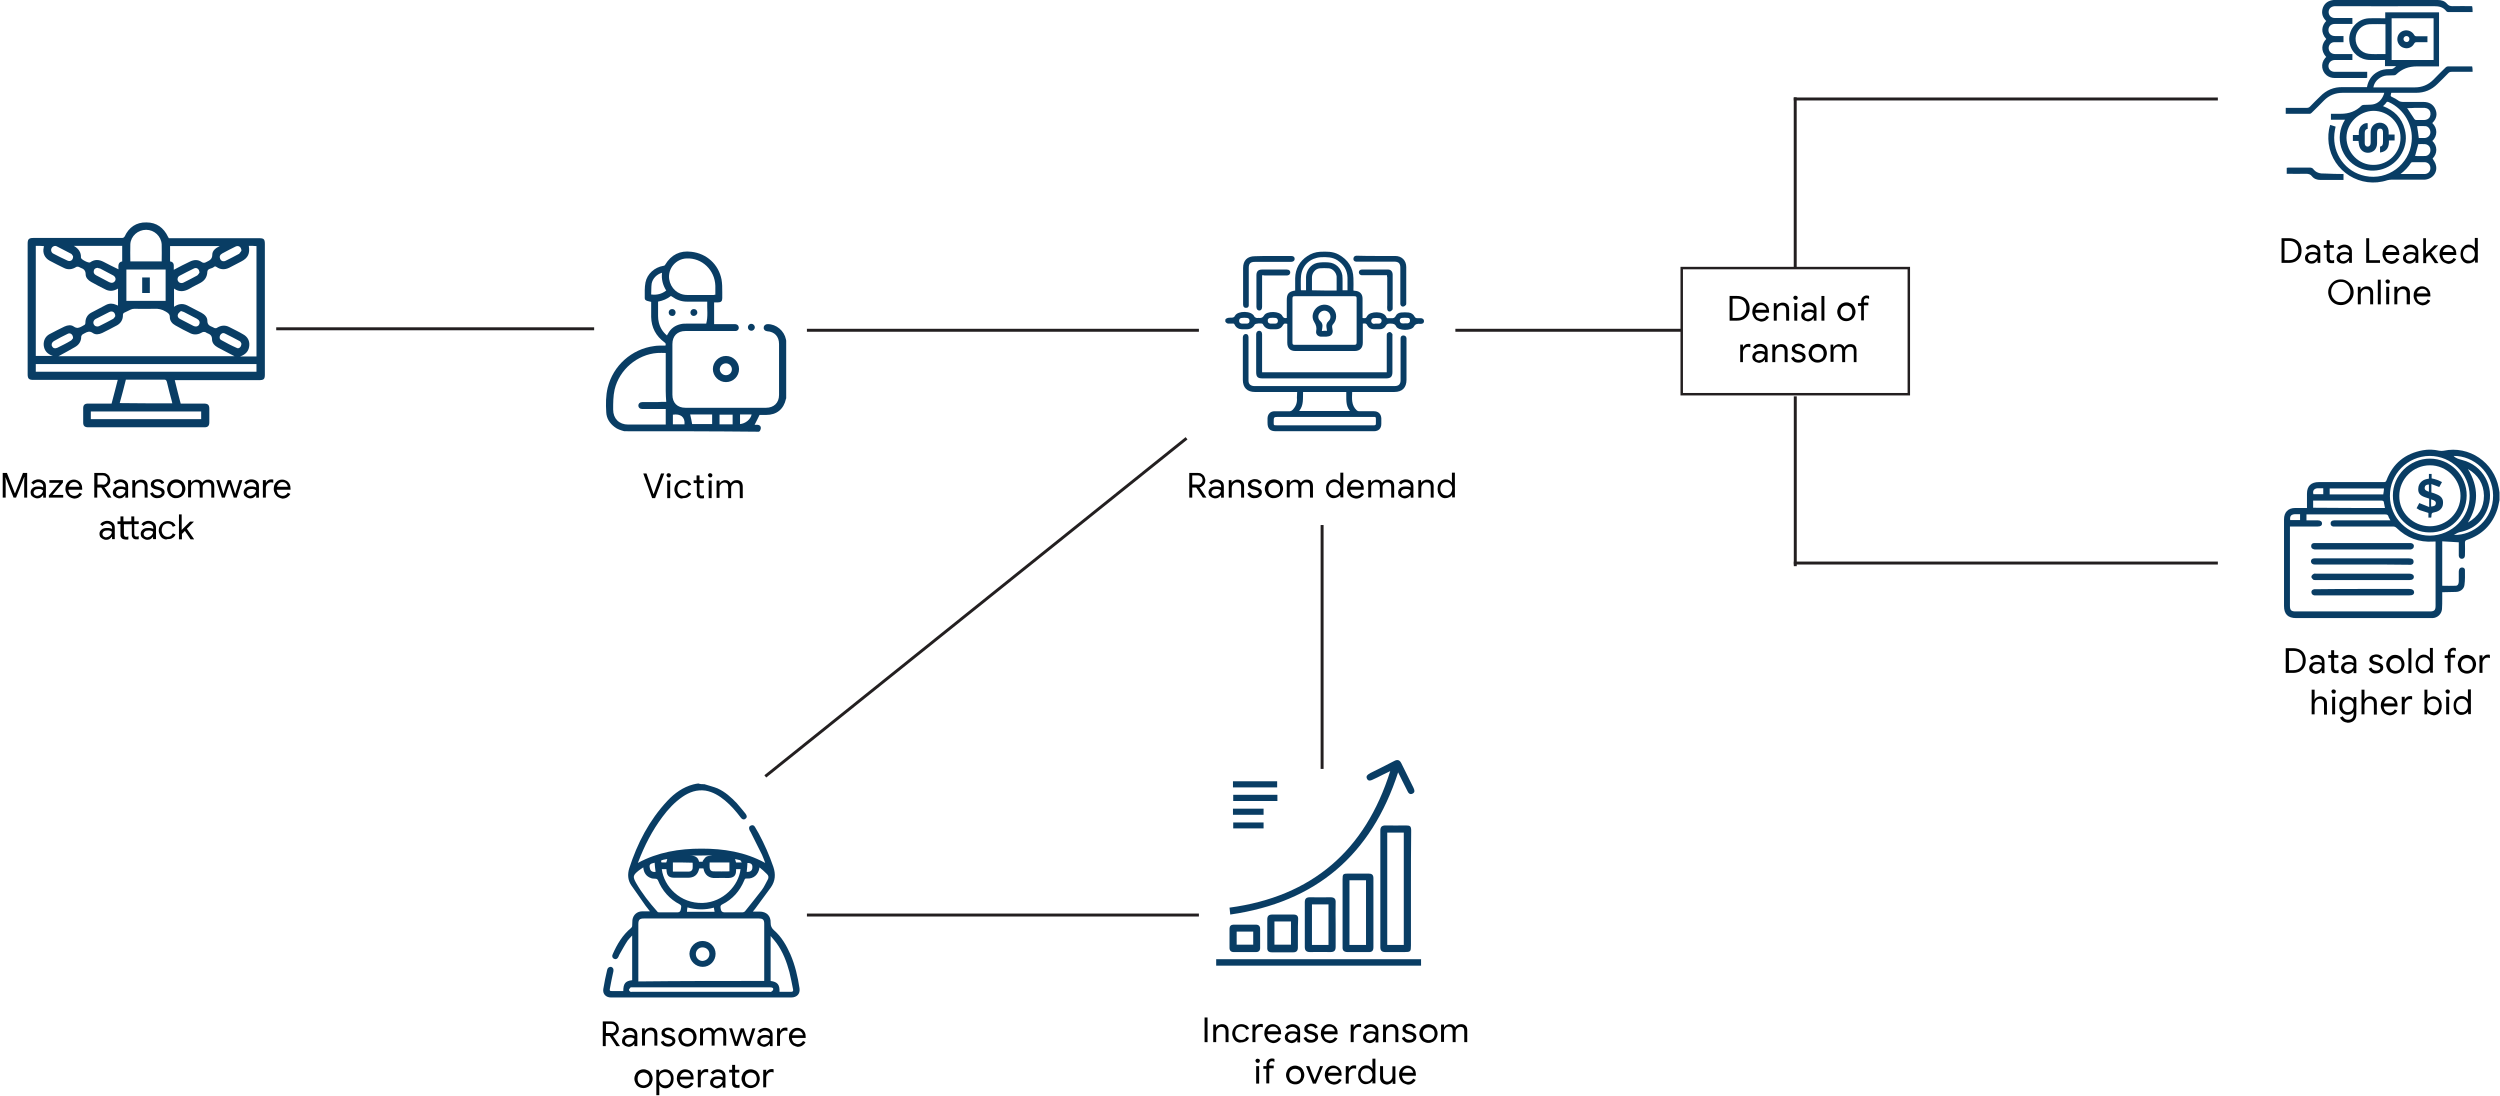<?xml version="1.0" encoding="utf-8"?>
<!-- Generator: Adobe Illustrator 26.0.3, SVG Export Plug-In . SVG Version: 6.00 Build 0)  -->
<svg version="1.1" id="Layer_1" xmlns="http://www.w3.org/2000/svg" xmlns:xlink="http://www.w3.org/1999/xlink" x="0px" y="0px"
	 viewBox="0 0 1012.8 444.1" style="enable-background:new 0 0 1012.8 444.1;" xml:space="preserve">
<style type="text/css">
	.st0{fill:#093D64;}
	.st1{fill:none;stroke:#231F20;stroke-miterlimit:10;}
	.st2{fill:#231F20;}
</style>
<g>
	<g>
		<path d="M1.1,191.6h1.7l3.2,8.2h0.1l3.2-8.2H11v10H9.8v-6.4l0.1-1.9H9.8l-3.3,8.3h-1l-3.3-8.3H2.2l0.1,1.9v6.4H1.1V191.6z"/>
		<path d="M13.7,201.5c-0.4-0.2-0.7-0.5-1-0.8c-0.2-0.4-0.3-0.8-0.3-1.2c0-0.8,0.3-1.3,0.9-1.8s1.3-0.6,2.2-0.6c0.4,0,0.8,0,1.2,0.1
			c0.4,0.1,0.7,0.2,0.8,0.3v-0.4c0-0.5-0.2-1-0.6-1.3c-0.4-0.3-0.8-0.5-1.4-0.5c-0.4,0-0.8,0.1-1.1,0.3c-0.3,0.2-0.6,0.4-0.8,0.7
			l-0.9-0.7c0.3-0.4,0.7-0.8,1.2-1c0.5-0.2,1-0.4,1.6-0.4c1,0,1.7,0.3,2.3,0.8c0.6,0.5,0.8,1.2,0.8,2.1v4.5h-1.1v-1h-0.1
			c-0.2,0.3-0.5,0.6-0.9,0.9s-0.9,0.4-1.4,0.4C14.6,201.9,14.1,201.7,13.7,201.5z M16.3,200.5c0.3-0.2,0.6-0.5,0.8-0.8
			c0.2-0.3,0.3-0.7,0.3-1.1c-0.2-0.1-0.5-0.3-0.8-0.4c-0.3-0.1-0.7-0.1-1-0.1c-0.7,0-1.1,0.1-1.5,0.4c-0.3,0.3-0.5,0.6-0.5,1
			c0,0.4,0.1,0.7,0.4,1c0.3,0.2,0.7,0.4,1.1,0.4C15.6,200.8,16,200.7,16.3,200.5z"/>
		<path d="M19.9,200.6l4.2-5H20v-1.1h5.5v1l-4.2,5h4.3v1.1h-5.8V200.6z"/>
		<path d="M28.3,201.4c-0.5-0.3-1-0.8-1.3-1.4c-0.3-0.6-0.5-1.2-0.5-1.9c0-0.7,0.1-1.3,0.4-1.9c0.3-0.6,0.7-1,1.2-1.4
			c0.5-0.3,1.1-0.5,1.8-0.5c0.7,0,1.3,0.2,1.8,0.5c0.5,0.3,0.9,0.7,1.2,1.3c0.3,0.6,0.4,1.2,0.4,1.9c0,0.1,0,0.3,0,0.4h-5.6
			c0,0.5,0.2,1,0.4,1.4c0.2,0.4,0.5,0.7,0.9,0.8c0.4,0.2,0.7,0.3,1.1,0.3c0.9,0,1.6-0.4,2.1-1.3l1,0.5c-0.3,0.6-0.7,1-1.3,1.4
			c-0.5,0.3-1.2,0.5-1.9,0.5C29.4,201.9,28.8,201.7,28.3,201.4z M32.2,197.3c0-0.3-0.1-0.6-0.3-0.9c-0.1-0.3-0.4-0.6-0.7-0.8
			c-0.3-0.2-0.7-0.3-1.2-0.3c-0.6,0-1,0.2-1.4,0.5c-0.4,0.4-0.6,0.8-0.8,1.4H32.2z"/>
		<path d="M38.3,191.6h3.4c0.6,0,1.1,0.1,1.5,0.4s0.9,0.6,1.1,1.1s0.4,1,0.4,1.5c0,0.5-0.1,0.9-0.3,1.3c-0.2,0.4-0.5,0.7-0.9,1
			c-0.4,0.3-0.8,0.5-1.2,0.5l0,0l2.8,4.1v0.1h-1.4l-2.7-4.1h-1.6v4.1h-1.2V191.6z M41.6,196.4c0.3,0,0.7-0.1,1-0.2
			c0.3-0.2,0.5-0.4,0.7-0.7c0.2-0.3,0.3-0.6,0.3-1c0-0.3-0.1-0.6-0.2-0.9s-0.4-0.5-0.7-0.7s-0.6-0.3-1-0.3h-2.2v3.7H41.6z"/>
		<path d="M47,201.5c-0.4-0.2-0.7-0.5-1-0.8c-0.2-0.4-0.3-0.8-0.3-1.2c0-0.8,0.3-1.3,0.9-1.8s1.3-0.6,2.2-0.6c0.4,0,0.8,0,1.2,0.1
			c0.4,0.1,0.7,0.2,0.8,0.3v-0.4c0-0.5-0.2-1-0.6-1.3c-0.4-0.3-0.8-0.5-1.4-0.5c-0.4,0-0.8,0.1-1.1,0.3c-0.3,0.2-0.6,0.4-0.8,0.7
			l-0.9-0.7c0.3-0.4,0.7-0.8,1.2-1c0.5-0.2,1-0.4,1.6-0.4c1,0,1.7,0.3,2.3,0.8c0.6,0.5,0.8,1.2,0.8,2.1v4.5h-1.1v-1h-0.1
			c-0.2,0.3-0.5,0.6-0.9,0.9s-0.9,0.4-1.4,0.4C47.9,201.9,47.5,201.7,47,201.5z M49.7,200.5c0.3-0.2,0.6-0.5,0.8-0.8
			c0.2-0.3,0.3-0.7,0.3-1.1c-0.2-0.1-0.5-0.3-0.8-0.4c-0.3-0.1-0.7-0.1-1-0.1c-0.7,0-1.1,0.1-1.5,0.4c-0.3,0.3-0.5,0.6-0.5,1
			c0,0.4,0.1,0.7,0.4,1c0.3,0.2,0.7,0.4,1.1,0.4C49,200.8,49.3,200.7,49.7,200.5z"/>
		<path d="M53.6,194.5h1.1v1.1h0.1c0.2-0.4,0.5-0.7,0.9-0.9c0.4-0.2,0.9-0.4,1.4-0.4c0.9,0,1.5,0.2,2,0.7c0.5,0.5,0.7,1.2,0.7,2v4.6
			h-1.2v-4.4c0-0.7-0.2-1.1-0.5-1.4s-0.8-0.4-1.3-0.4c-0.4,0-0.7,0.1-1,0.3s-0.5,0.5-0.7,0.8c-0.2,0.4-0.3,0.7-0.3,1.1v4h-1.2V194.5
			z"/>
		<path d="M61.9,201.3c-0.5-0.4-0.9-0.8-1.1-1.4l1.1-0.5c0.2,0.4,0.4,0.8,0.8,1c0.3,0.2,0.7,0.3,1.2,0.3c0.4,0,0.8-0.1,1.1-0.3
			c0.3-0.2,0.5-0.4,0.5-0.8c0-0.3-0.1-0.5-0.4-0.7c-0.3-0.2-0.6-0.3-1.2-0.5l-0.9-0.2c-0.6-0.1-1-0.4-1.4-0.7
			c-0.4-0.3-0.5-0.8-0.5-1.3c0-0.4,0.1-0.8,0.4-1.1c0.2-0.3,0.6-0.6,1-0.7c0.4-0.2,0.9-0.3,1.3-0.3c0.6,0,1.2,0.1,1.7,0.4
			c0.5,0.3,0.8,0.6,1,1.1l-1,0.5c-0.3-0.6-0.9-1-1.7-1c-0.4,0-0.7,0.1-1,0.3c-0.3,0.2-0.4,0.4-0.4,0.7c0,0.3,0.1,0.5,0.3,0.6
			c0.2,0.2,0.5,0.3,0.9,0.4l1,0.3c0.7,0.2,1.2,0.4,1.6,0.8c0.4,0.4,0.5,0.8,0.5,1.3c0,0.4-0.1,0.8-0.4,1.2c-0.3,0.3-0.6,0.6-1,0.8
			s-0.9,0.3-1.4,0.3C63.1,201.9,62.5,201.7,61.9,201.3z"/>
		<path d="M69.5,201.3c-0.6-0.3-1-0.8-1.3-1.4c-0.3-0.6-0.5-1.2-0.5-1.9c0-0.7,0.2-1.3,0.5-1.9c0.3-0.6,0.7-1,1.3-1.4
			c0.6-0.3,1.2-0.5,1.9-0.5c0.7,0,1.3,0.2,1.9,0.5s1,0.8,1.3,1.4c0.3,0.6,0.5,1.2,0.5,1.9c0,0.7-0.2,1.3-0.5,1.9
			c-0.3,0.6-0.7,1-1.3,1.4c-0.6,0.3-1.2,0.5-1.9,0.5C70.7,201.9,70,201.7,69.5,201.3z M72.6,200.4c0.4-0.2,0.7-0.5,0.9-0.9
			c0.2-0.4,0.3-0.9,0.3-1.4s-0.1-1-0.3-1.4c-0.2-0.4-0.5-0.7-0.9-0.9s-0.8-0.3-1.2-0.3s-0.8,0.1-1.2,0.3s-0.7,0.5-0.9,0.9
			c-0.2,0.4-0.3,0.9-0.3,1.4s0.1,1,0.3,1.4c0.2,0.4,0.5,0.7,0.9,0.9c0.4,0.2,0.8,0.3,1.2,0.3S72.2,200.7,72.6,200.4z"/>
		<path d="M76.3,194.5h1.1v1.1h0.1c0.2-0.4,0.5-0.7,0.9-0.9c0.4-0.2,0.8-0.4,1.3-0.4c0.5,0,1,0.1,1.4,0.4c0.4,0.3,0.7,0.6,0.8,1
			c0.3-0.4,0.6-0.8,1-1c0.4-0.3,0.9-0.4,1.4-0.4c0.8,0,1.4,0.2,1.9,0.7c0.4,0.5,0.6,1.2,0.6,2v4.6h-1.2v-4.4c0-0.7-0.1-1.1-0.4-1.4
			c-0.3-0.3-0.7-0.4-1.2-0.4c-0.4,0-0.7,0.1-1,0.3c-0.3,0.2-0.5,0.5-0.7,0.8c-0.2,0.3-0.2,0.7-0.2,1.1v4h-1.2v-4.4
			c0-0.7-0.1-1.2-0.4-1.5s-0.7-0.4-1.2-0.4c-0.4,0-0.7,0.1-1,0.3c-0.3,0.2-0.5,0.5-0.7,0.8s-0.2,0.7-0.2,1.1v4h-1.2V194.5z"/>
		<path d="M87.6,194.5h1.2l1.7,5.6h0l1.8-5.6h1.2l1.8,5.6h0l1.7-5.6h1.2l-2.3,7.1h-1.2l-1.8-5.7l-1.8,5.7h-1.2L87.6,194.5z"/>
		<path d="M100,201.5c-0.4-0.2-0.7-0.5-1-0.8c-0.2-0.4-0.3-0.8-0.3-1.2c0-0.8,0.3-1.3,0.9-1.8s1.3-0.6,2.2-0.6c0.4,0,0.8,0,1.2,0.1
			c0.4,0.1,0.7,0.2,0.8,0.3v-0.4c0-0.5-0.2-1-0.6-1.3c-0.4-0.3-0.8-0.5-1.4-0.5c-0.4,0-0.8,0.1-1.1,0.3c-0.3,0.2-0.6,0.4-0.8,0.7
			l-0.9-0.7c0.3-0.4,0.7-0.8,1.2-1c0.5-0.2,1-0.4,1.6-0.4c1,0,1.7,0.3,2.3,0.8c0.6,0.5,0.8,1.2,0.8,2.1v4.5h-1.1v-1h-0.1
			c-0.2,0.3-0.5,0.6-0.9,0.9s-0.9,0.4-1.4,0.4C100.9,201.9,100.4,201.7,100,201.5z M102.6,200.5c0.3-0.2,0.6-0.5,0.8-0.8
			c0.2-0.3,0.3-0.7,0.3-1.1c-0.2-0.1-0.5-0.3-0.8-0.4c-0.3-0.1-0.7-0.1-1-0.1c-0.7,0-1.1,0.1-1.5,0.4c-0.3,0.3-0.5,0.6-0.5,1
			c0,0.4,0.1,0.7,0.4,1c0.3,0.2,0.7,0.4,1.1,0.4C101.9,200.8,102.3,200.7,102.6,200.5z"/>
		<path d="M106.6,194.5h1.1v1.1h0.1c0.1-0.4,0.4-0.7,0.8-1s0.8-0.4,1.3-0.4c0.3,0,0.6,0,0.8,0.1v1.3c-0.3-0.1-0.6-0.2-1-0.2
			c-0.3,0-0.7,0.1-1,0.3c-0.3,0.2-0.5,0.5-0.7,0.8c-0.2,0.3-0.3,0.7-0.3,1.1v4h-1.2V194.5z"/>
		<path d="M112.7,201.4c-0.5-0.3-1-0.8-1.3-1.4c-0.3-0.6-0.5-1.2-0.5-1.9c0-0.7,0.1-1.3,0.4-1.9c0.3-0.6,0.7-1,1.2-1.4
			c0.5-0.3,1.1-0.5,1.8-0.5c0.7,0,1.3,0.2,1.8,0.5c0.5,0.3,0.9,0.7,1.2,1.3c0.3,0.6,0.4,1.2,0.4,1.9c0,0.1,0,0.3,0,0.4h-5.6
			c0,0.5,0.2,1,0.4,1.4c0.2,0.4,0.5,0.7,0.9,0.8c0.4,0.2,0.7,0.3,1.1,0.3c0.9,0,1.6-0.4,2.1-1.3l1,0.5c-0.3,0.6-0.7,1-1.3,1.4
			c-0.5,0.3-1.2,0.5-1.9,0.5C113.9,201.9,113.3,201.7,112.7,201.4z M116.6,197.3c0-0.3-0.1-0.6-0.3-0.9c-0.1-0.3-0.4-0.6-0.7-0.8
			c-0.3-0.2-0.7-0.3-1.2-0.3c-0.6,0-1,0.2-1.4,0.5c-0.4,0.4-0.6,0.8-0.8,1.4H116.6z"/>
		<path d="M41.6,218.3c-0.4-0.2-0.7-0.5-1-0.8c-0.2-0.4-0.3-0.8-0.3-1.2c0-0.8,0.3-1.3,0.9-1.8s1.3-0.6,2.2-0.6c0.4,0,0.8,0,1.2,0.1
			c0.4,0.1,0.7,0.2,0.8,0.3v-0.4c0-0.5-0.2-1-0.6-1.3c-0.4-0.3-0.8-0.5-1.4-0.5c-0.4,0-0.8,0.1-1.1,0.3c-0.3,0.2-0.6,0.4-0.8,0.7
			l-0.9-0.7c0.3-0.4,0.7-0.8,1.2-1c0.5-0.2,1-0.4,1.6-0.4c1,0,1.7,0.3,2.3,0.8c0.6,0.5,0.8,1.2,0.8,2.1v4.5h-1.1v-1h-0.1
			c-0.2,0.3-0.5,0.6-0.9,0.9s-0.9,0.4-1.4,0.4C42.4,218.7,42,218.5,41.6,218.3z M44.2,217.3c0.3-0.2,0.6-0.5,0.8-0.8
			c0.2-0.3,0.3-0.7,0.3-1.1c-0.2-0.1-0.5-0.3-0.8-0.4c-0.3-0.1-0.7-0.1-1-0.1c-0.7,0-1.1,0.1-1.5,0.4c-0.3,0.3-0.5,0.6-0.5,1
			c0,0.4,0.1,0.7,0.4,1c0.3,0.2,0.7,0.4,1.1,0.4C43.5,217.6,43.9,217.5,44.2,217.3z"/>
		<path d="M49.9,218.4c-0.2-0.1-0.5-0.2-0.6-0.4c-0.2-0.2-0.3-0.4-0.4-0.6s-0.1-0.5-0.1-0.9v-4.2h-1.2v-1.1h1.2v-2h1.2v2h3.2v-2h1.2
			v2h1.8v1.1h-1.8v3.9c0,0.4,0.1,0.7,0.2,0.9c0.2,0.2,0.4,0.3,0.8,0.3c0.3,0,0.5-0.1,0.8-0.2v1.2c-0.1,0.1-0.3,0.1-0.4,0.1
			c-0.1,0-0.3,0-0.5,0c-0.3,0-0.6,0-0.8-0.1s-0.5-0.2-0.6-0.4c-0.2-0.2-0.3-0.4-0.4-0.6c-0.1-0.2-0.1-0.5-0.1-0.8v-4.2h-3.2v3.9
			c0,0.4,0.1,0.7,0.2,0.9c0.2,0.2,0.4,0.3,0.8,0.3c0.3,0,0.5-0.1,0.8-0.2v1.2c-0.1,0.1-0.3,0.1-0.4,0.1c-0.1,0-0.3,0-0.6,0
			C50.4,218.5,50.2,218.5,49.9,218.4z"/>
		<path d="M58.3,218.3c-0.4-0.2-0.7-0.5-1-0.8c-0.2-0.4-0.3-0.8-0.3-1.2c0-0.8,0.3-1.3,0.9-1.8s1.3-0.6,2.2-0.6c0.4,0,0.8,0,1.2,0.1
			c0.4,0.1,0.7,0.2,0.8,0.3v-0.4c0-0.5-0.2-1-0.6-1.3c-0.4-0.3-0.8-0.5-1.4-0.5c-0.4,0-0.8,0.1-1.1,0.3c-0.3,0.2-0.6,0.4-0.8,0.7
			l-0.9-0.7c0.3-0.4,0.7-0.8,1.2-1c0.5-0.2,1-0.4,1.6-0.4c1,0,1.7,0.3,2.3,0.8c0.6,0.5,0.8,1.2,0.8,2.1v4.5H62v-1H62
			c-0.2,0.3-0.5,0.6-0.9,0.9s-0.9,0.4-1.4,0.4C59.1,218.7,58.7,218.5,58.3,218.3z M60.9,217.3c0.3-0.2,0.6-0.5,0.8-0.8
			c0.2-0.3,0.3-0.7,0.3-1.1c-0.2-0.1-0.5-0.3-0.8-0.4c-0.3-0.1-0.7-0.1-1-0.1c-0.7,0-1.1,0.1-1.5,0.4c-0.3,0.3-0.5,0.6-0.5,1
			c0,0.4,0.1,0.7,0.4,1c0.3,0.2,0.7,0.4,1.1,0.4C60.2,217.6,60.5,217.5,60.9,217.3z"/>
		<path d="M66.1,218.2c-0.6-0.3-1-0.8-1.3-1.4c-0.3-0.6-0.5-1.2-0.5-1.9s0.2-1.4,0.5-1.9c0.3-0.6,0.7-1,1.3-1.4s1.2-0.5,1.9-0.5
			c0.8,0,1.4,0.2,2,0.5c0.5,0.4,0.9,0.8,1.1,1.4l-1.1,0.4c-0.2-0.4-0.4-0.8-0.8-1c-0.4-0.2-0.8-0.3-1.3-0.3c-0.4,0-0.8,0.1-1.2,0.3
			c-0.4,0.2-0.7,0.5-0.9,1s-0.3,0.9-0.3,1.4c0,0.5,0.1,1,0.3,1.4s0.5,0.7,0.9,1c0.4,0.2,0.8,0.3,1.2,0.3c0.5,0,0.9-0.1,1.3-0.4
			c0.4-0.2,0.6-0.6,0.8-1l1.1,0.4c-0.2,0.6-0.6,1.1-1.2,1.4c-0.5,0.4-1.2,0.5-2,0.5C67.3,218.7,66.7,218.5,66.1,218.2z"/>
		<path d="M72.4,208.4h1.2v6.3l3.4-3.4h1.5v0.1l-2.8,2.8l2.9,4.2v0.1h-1.4l-2.3-3.4l-1.2,1.2v2.2h-1.2V208.4z"/>
	</g>
	<g>
		<path d="M260.6,191.8h1.3l2.5,7.3l0.3,1h0.1l0.4-1l2.6-7.3h1.3l-3.7,10h-1.2L260.6,191.8z"/>
		<path d="M270.3,193.1c-0.2-0.2-0.3-0.4-0.3-0.6c0-0.2,0.1-0.4,0.3-0.6c0.2-0.2,0.4-0.2,0.6-0.2s0.4,0.1,0.6,0.2
			c0.2,0.2,0.3,0.4,0.3,0.6c0,0.2-0.1,0.4-0.2,0.6s-0.4,0.3-0.6,0.3C270.6,193.4,270.4,193.3,270.3,193.1z M270.3,194.7h1.2v7.1
			h-1.2V194.7z"/>
		<path d="M275,201.6c-0.6-0.3-1-0.8-1.3-1.4c-0.3-0.6-0.5-1.2-0.5-1.9s0.2-1.4,0.5-1.9c0.3-0.6,0.7-1,1.3-1.4s1.2-0.5,1.9-0.5
			c0.8,0,1.4,0.2,2,0.5c0.5,0.4,0.9,0.8,1.1,1.4l-1.1,0.4c-0.2-0.4-0.4-0.8-0.8-1c-0.4-0.2-0.8-0.3-1.3-0.3c-0.4,0-0.8,0.1-1.2,0.3
			c-0.4,0.2-0.7,0.5-0.9,1s-0.3,0.9-0.3,1.4c0,0.5,0.1,1,0.3,1.4s0.5,0.7,0.9,1c0.4,0.2,0.8,0.3,1.2,0.3c0.5,0,0.9-0.1,1.3-0.4
			c0.4-0.2,0.6-0.6,0.8-1l1.1,0.4c-0.2,0.6-0.6,1.1-1.2,1.4c-0.5,0.4-1.2,0.5-2,0.5C276.1,202.1,275.5,201.9,275,201.6z"/>
		<path d="M283.4,201.8c-0.2-0.1-0.5-0.2-0.6-0.4c-0.2-0.2-0.3-0.4-0.4-0.6s-0.1-0.5-0.1-0.9v-4.2H281v-1.1h1.2v-2h1.2v2h1.7v1.1
			h-1.7v3.9c0,0.4,0.1,0.7,0.2,0.9c0.2,0.2,0.4,0.3,0.8,0.3c0.3,0,0.5-0.1,0.8-0.2v1.2c-0.1,0.1-0.3,0.1-0.4,0.1c-0.1,0-0.3,0-0.6,0
			C283.9,202,283.7,201.9,283.4,201.8z"/>
		<path d="M287.1,193.1c-0.2-0.2-0.3-0.4-0.3-0.6c0-0.2,0.1-0.4,0.3-0.6c0.2-0.2,0.4-0.2,0.6-0.2s0.4,0.1,0.6,0.2
			c0.2,0.2,0.3,0.4,0.3,0.6c0,0.2-0.1,0.4-0.2,0.6s-0.4,0.3-0.6,0.3C287.4,193.4,287.2,193.3,287.1,193.1z M287.1,194.7h1.2v7.1
			h-1.2V194.7z"/>
		<path d="M290.4,194.7h1.1v1.1h0.1c0.2-0.4,0.5-0.7,0.9-0.9c0.4-0.2,0.8-0.4,1.3-0.4c0.5,0,1,0.1,1.4,0.4c0.4,0.3,0.7,0.6,0.8,1
			c0.3-0.4,0.6-0.8,1-1c0.4-0.3,0.9-0.4,1.4-0.4c0.8,0,1.4,0.2,1.9,0.7c0.4,0.5,0.6,1.2,0.6,2v4.6h-1.2v-4.4c0-0.7-0.1-1.1-0.4-1.4
			c-0.3-0.3-0.7-0.4-1.2-0.4c-0.4,0-0.7,0.1-1,0.3c-0.3,0.2-0.5,0.5-0.7,0.8c-0.2,0.3-0.2,0.7-0.2,1.1v4h-1.2v-4.4
			c0-0.7-0.1-1.2-0.4-1.5s-0.7-0.4-1.2-0.4c-0.4,0-0.7,0.1-1,0.3c-0.3,0.2-0.5,0.5-0.7,0.8s-0.2,0.7-0.2,1.1v4h-1.2V194.7z"/>
	</g>
	<g>
		<path d="M481.9,191.6h3.4c0.6,0,1.1,0.1,1.5,0.4s0.9,0.6,1.1,1.1s0.4,1,0.4,1.5c0,0.5-0.1,0.9-0.3,1.3c-0.2,0.4-0.5,0.7-0.9,1
			c-0.4,0.3-0.8,0.5-1.2,0.5l0,0l2.8,4.1v0.1h-1.4l-2.7-4.1H483v4.1h-1.2V191.6z M485.2,196.4c0.3,0,0.7-0.1,1-0.2
			c0.3-0.2,0.5-0.4,0.7-0.7c0.2-0.3,0.3-0.6,0.3-1c0-0.3-0.1-0.6-0.2-0.9s-0.4-0.5-0.7-0.7s-0.6-0.3-1-0.3H483v3.7H485.2z"/>
		<path d="M490.9,201.5c-0.4-0.2-0.7-0.5-1-0.8c-0.2-0.4-0.3-0.8-0.3-1.2c0-0.8,0.3-1.3,0.9-1.8s1.3-0.6,2.2-0.6
			c0.4,0,0.8,0,1.2,0.1c0.4,0.1,0.7,0.2,0.8,0.3v-0.4c0-0.5-0.2-1-0.6-1.3c-0.4-0.3-0.8-0.5-1.4-0.5c-0.4,0-0.8,0.1-1.1,0.3
			c-0.3,0.2-0.6,0.4-0.8,0.7l-0.9-0.7c0.3-0.4,0.7-0.8,1.2-1c0.5-0.2,1-0.4,1.6-0.4c1,0,1.7,0.3,2.3,0.8c0.6,0.5,0.8,1.2,0.8,2.1
			v4.5h-1.1v-1h-0.1c-0.2,0.3-0.5,0.6-0.9,0.9s-0.9,0.4-1.4,0.4C491.8,201.9,491.3,201.7,490.9,201.5z M493.5,200.5
			c0.3-0.2,0.6-0.5,0.8-0.8c0.2-0.3,0.3-0.7,0.3-1.1c-0.2-0.1-0.5-0.3-0.8-0.4c-0.3-0.1-0.7-0.1-1-0.1c-0.7,0-1.1,0.1-1.5,0.4
			c-0.3,0.3-0.5,0.6-0.5,1c0,0.4,0.1,0.7,0.4,1c0.3,0.2,0.7,0.4,1.1,0.4C492.8,200.8,493.2,200.7,493.5,200.5z"/>
		<path d="M497.8,194.5h1.1v1.1h0.1c0.2-0.4,0.5-0.7,0.9-0.9c0.4-0.2,0.9-0.4,1.4-0.4c0.9,0,1.5,0.2,2,0.7c0.5,0.5,0.7,1.2,0.7,2
			v4.6h-1.2v-4.4c0-0.7-0.2-1.1-0.5-1.4s-0.8-0.4-1.3-0.4c-0.4,0-0.7,0.1-1,0.3s-0.5,0.5-0.7,0.8c-0.2,0.4-0.3,0.7-0.3,1.1v4h-1.2
			V194.5z"/>
		<path d="M506.4,201.3c-0.5-0.4-0.9-0.8-1.1-1.4l1.1-0.5c0.2,0.4,0.4,0.8,0.8,1c0.3,0.2,0.7,0.3,1.2,0.3c0.4,0,0.8-0.1,1.1-0.3
			c0.3-0.2,0.5-0.4,0.5-0.8c0-0.3-0.1-0.5-0.4-0.7c-0.3-0.2-0.6-0.3-1.2-0.5l-0.9-0.2c-0.6-0.1-1-0.4-1.4-0.7
			c-0.4-0.3-0.5-0.8-0.5-1.3c0-0.4,0.1-0.8,0.4-1.1c0.2-0.3,0.6-0.6,1-0.7c0.4-0.2,0.9-0.3,1.3-0.3c0.6,0,1.2,0.1,1.7,0.4
			c0.5,0.3,0.8,0.6,1,1.1l-1,0.5c-0.3-0.6-0.9-1-1.7-1c-0.4,0-0.7,0.1-1,0.3c-0.3,0.2-0.4,0.4-0.4,0.7c0,0.3,0.1,0.5,0.3,0.6
			c0.2,0.2,0.5,0.3,0.9,0.4l1,0.3c0.7,0.2,1.2,0.4,1.6,0.8c0.4,0.4,0.5,0.8,0.5,1.3c0,0.4-0.1,0.8-0.4,1.2c-0.3,0.3-0.6,0.6-1,0.8
			s-0.9,0.3-1.4,0.3C507.6,201.9,506.9,201.7,506.4,201.3z"/>
		<path d="M514.2,201.3c-0.6-0.3-1-0.8-1.3-1.4c-0.3-0.6-0.5-1.2-0.5-1.9c0-0.7,0.2-1.3,0.5-1.9c0.3-0.6,0.7-1,1.3-1.4
			c0.6-0.3,1.2-0.5,1.9-0.5c0.7,0,1.3,0.2,1.9,0.5s1,0.8,1.3,1.4c0.3,0.6,0.5,1.2,0.5,1.9c0,0.7-0.2,1.3-0.5,1.9
			c-0.3,0.6-0.7,1-1.3,1.4c-0.6,0.3-1.2,0.5-1.9,0.5C515.4,201.9,514.8,201.7,514.2,201.3z M517.4,200.4c0.4-0.2,0.7-0.5,0.9-0.9
			c0.2-0.4,0.3-0.9,0.3-1.4s-0.1-1-0.3-1.4c-0.2-0.4-0.5-0.7-0.9-0.9s-0.8-0.3-1.2-0.3s-0.8,0.1-1.2,0.3s-0.7,0.5-0.9,0.9
			c-0.2,0.4-0.3,0.9-0.3,1.4s0.1,1,0.3,1.4c0.2,0.4,0.5,0.7,0.9,0.9c0.4,0.2,0.8,0.3,1.2,0.3S517,200.7,517.4,200.4z"/>
		<path d="M521.4,194.5h1.1v1.1h0.1c0.2-0.4,0.5-0.7,0.9-0.9c0.4-0.2,0.8-0.4,1.3-0.4c0.5,0,1,0.1,1.4,0.4c0.4,0.3,0.7,0.6,0.8,1
			c0.3-0.4,0.6-0.8,1-1c0.4-0.3,0.9-0.4,1.4-0.4c0.8,0,1.4,0.2,1.9,0.7c0.4,0.5,0.6,1.2,0.6,2v4.6h-1.2v-4.4c0-0.7-0.1-1.1-0.4-1.4
			c-0.3-0.3-0.7-0.4-1.2-0.4c-0.4,0-0.7,0.1-1,0.3c-0.3,0.2-0.5,0.5-0.7,0.8c-0.2,0.3-0.2,0.7-0.2,1.1v4H526v-4.4
			c0-0.7-0.1-1.2-0.4-1.5s-0.7-0.4-1.2-0.4c-0.4,0-0.7,0.1-1,0.3c-0.3,0.2-0.5,0.5-0.7,0.8s-0.2,0.7-0.2,1.1v4h-1.2V194.5z"/>
		<path d="M538.8,201.4c-0.5-0.3-0.9-0.8-1.2-1.4c-0.3-0.6-0.4-1.2-0.4-2c0-0.7,0.1-1.4,0.4-1.9c0.3-0.6,0.7-1,1.2-1.4
			c0.5-0.3,1.1-0.5,1.7-0.5c0.6,0,1,0.1,1.5,0.4c0.4,0.2,0.8,0.6,1,0.9h0.1l-0.1-1v-3h1.2v10H543v-1h-0.1c-0.2,0.4-0.6,0.7-1,0.9
			s-0.9,0.4-1.5,0.4C539.9,201.9,539.3,201.7,538.8,201.4z M541.8,200.4c0.4-0.2,0.6-0.5,0.9-1c0.2-0.4,0.3-0.9,0.3-1.4
			c0-0.5-0.1-1-0.3-1.4s-0.5-0.7-0.9-1c-0.4-0.2-0.7-0.3-1.2-0.3c-0.4,0-0.8,0.1-1.2,0.3c-0.4,0.2-0.7,0.5-0.9,1
			c-0.2,0.4-0.3,0.9-0.3,1.4c0,0.5,0.1,1,0.3,1.4c0.2,0.4,0.5,0.7,0.9,1c0.4,0.2,0.8,0.3,1.2,0.3
			C541.1,200.8,541.4,200.7,541.8,200.4z"/>
		<path d="M547.5,201.4c-0.5-0.3-1-0.8-1.3-1.4c-0.3-0.6-0.5-1.2-0.5-1.9c0-0.7,0.1-1.3,0.4-1.9c0.3-0.6,0.7-1,1.2-1.4
			c0.5-0.3,1.1-0.5,1.8-0.5c0.7,0,1.3,0.2,1.8,0.5c0.5,0.3,0.9,0.7,1.2,1.3c0.3,0.6,0.4,1.2,0.4,1.9c0,0.1,0,0.3,0,0.4H547
			c0,0.5,0.2,1,0.4,1.4c0.2,0.4,0.5,0.7,0.9,0.8c0.4,0.2,0.7,0.3,1.1,0.3c0.9,0,1.6-0.4,2.1-1.3l1,0.5c-0.3,0.6-0.7,1-1.3,1.4
			c-0.5,0.3-1.2,0.5-1.9,0.5C548.6,201.9,548,201.7,547.5,201.4z M551.4,197.3c0-0.3-0.1-0.6-0.3-0.9c-0.1-0.3-0.4-0.6-0.7-0.8
			c-0.3-0.2-0.7-0.3-1.2-0.3c-0.6,0-1,0.2-1.4,0.5c-0.4,0.4-0.6,0.8-0.8,1.4H551.4z"/>
		<path d="M554.3,194.5h1.1v1.1h0.1c0.2-0.4,0.5-0.7,0.9-0.9c0.4-0.2,0.8-0.4,1.3-0.4c0.5,0,1,0.1,1.4,0.4c0.4,0.3,0.7,0.6,0.8,1
			c0.3-0.4,0.6-0.8,1-1c0.4-0.3,0.9-0.4,1.4-0.4c0.8,0,1.4,0.2,1.9,0.7c0.4,0.5,0.6,1.2,0.6,2v4.6h-1.2v-4.4c0-0.7-0.1-1.1-0.4-1.4
			c-0.3-0.3-0.7-0.4-1.2-0.4c-0.4,0-0.7,0.1-1,0.3c-0.3,0.2-0.5,0.5-0.7,0.8c-0.2,0.3-0.2,0.7-0.2,1.1v4H559v-4.4
			c0-0.7-0.1-1.2-0.4-1.5s-0.7-0.4-1.2-0.4c-0.4,0-0.7,0.1-1,0.3c-0.3,0.2-0.5,0.5-0.7,0.8s-0.2,0.7-0.2,1.1v4h-1.2V194.5z"/>
		<path d="M567.7,201.5c-0.4-0.2-0.7-0.5-1-0.8c-0.2-0.4-0.3-0.8-0.3-1.2c0-0.8,0.3-1.3,0.9-1.8s1.3-0.6,2.2-0.6
			c0.4,0,0.8,0,1.2,0.1s0.7,0.2,0.8,0.3v-0.4c0-0.5-0.2-1-0.6-1.3c-0.4-0.3-0.8-0.5-1.4-0.5c-0.4,0-0.8,0.1-1.1,0.3
			c-0.3,0.2-0.6,0.4-0.8,0.7l-0.9-0.7c0.3-0.4,0.7-0.8,1.2-1c0.5-0.2,1-0.4,1.6-0.4c1,0,1.7,0.3,2.3,0.8c0.6,0.5,0.8,1.2,0.8,2.1
			v4.5h-1.1v-1h-0.1c-0.2,0.3-0.5,0.6-0.9,0.9c-0.4,0.2-0.9,0.4-1.4,0.4C568.6,201.9,568.1,201.7,567.7,201.5z M570.3,200.5
			c0.3-0.2,0.6-0.5,0.8-0.8s0.3-0.7,0.3-1.1c-0.2-0.1-0.5-0.3-0.8-0.4c-0.3-0.1-0.7-0.1-1-0.1c-0.7,0-1.1,0.1-1.5,0.4
			s-0.5,0.6-0.5,1c0,0.4,0.1,0.7,0.4,1s0.7,0.4,1.1,0.4C569.6,200.8,570,200.7,570.3,200.5z"/>
		<path d="M574.6,194.5h1.1v1.1h0.1c0.2-0.4,0.5-0.7,0.9-0.9c0.4-0.2,0.9-0.4,1.4-0.4c0.9,0,1.5,0.2,2,0.7c0.5,0.5,0.7,1.2,0.7,2
			v4.6h-1.2v-4.4c0-0.7-0.2-1.1-0.5-1.4s-0.8-0.4-1.3-0.4c-0.4,0-0.7,0.1-1,0.3c-0.3,0.2-0.5,0.5-0.7,0.8c-0.2,0.4-0.3,0.7-0.3,1.1
			v4h-1.2V194.5z"/>
		<path d="M584,201.4c-0.5-0.3-0.9-0.8-1.2-1.4c-0.3-0.6-0.4-1.2-0.4-2c0-0.7,0.1-1.4,0.4-1.9c0.3-0.6,0.7-1,1.2-1.4
			c0.5-0.3,1.1-0.5,1.7-0.5c0.6,0,1,0.1,1.5,0.4c0.4,0.2,0.8,0.6,1,0.9h0.1l-0.1-1v-3h1.2v10h-1.1v-1h-0.1c-0.2,0.4-0.6,0.7-1,0.9
			c-0.4,0.2-0.9,0.4-1.5,0.4C585.1,201.9,584.5,201.7,584,201.4z M587.1,200.4c0.4-0.2,0.6-0.5,0.9-1c0.2-0.4,0.3-0.9,0.3-1.4
			c0-0.5-0.1-1-0.3-1.4c-0.2-0.4-0.5-0.7-0.9-1c-0.4-0.2-0.7-0.3-1.2-0.3c-0.4,0-0.8,0.1-1.2,0.3c-0.4,0.2-0.7,0.5-0.9,1
			c-0.2,0.4-0.3,0.9-0.3,1.4c0,0.5,0.1,1,0.3,1.4c0.2,0.4,0.5,0.7,0.9,1c0.4,0.2,0.8,0.3,1.2,0.3
			C586.3,200.8,586.7,200.7,587.1,200.4z"/>
	</g>
	<g>
		<path d="M244.3,413.8h3.4c0.6,0,1.1,0.1,1.5,0.4s0.9,0.6,1.1,1.1c0.3,0.5,0.4,1,0.4,1.5c0,0.5-0.1,0.9-0.3,1.3
			c-0.2,0.4-0.5,0.7-0.9,1c-0.4,0.3-0.8,0.5-1.2,0.5l0,0l2.8,4.1v0.1h-1.4l-2.7-4.1h-1.6v4.1h-1.2V413.8z M247.6,418.6
			c0.3,0,0.7-0.1,1-0.2c0.3-0.2,0.5-0.4,0.7-0.7c0.2-0.3,0.3-0.6,0.3-1c0-0.3-0.1-0.6-0.2-0.9c-0.2-0.3-0.4-0.5-0.7-0.7
			c-0.3-0.2-0.6-0.3-1-0.3h-2.2v3.7H247.6z"/>
		<path d="M253.3,423.7c-0.4-0.2-0.7-0.5-1-0.8s-0.3-0.8-0.3-1.2c0-0.8,0.3-1.3,0.9-1.8s1.3-0.6,2.2-0.6c0.4,0,0.8,0,1.2,0.1
			c0.4,0.1,0.7,0.2,0.8,0.3v-0.4c0-0.5-0.2-1-0.6-1.3c-0.4-0.3-0.8-0.5-1.4-0.5c-0.4,0-0.8,0.1-1.1,0.3c-0.3,0.2-0.6,0.4-0.8,0.7
			l-0.9-0.7c0.3-0.4,0.7-0.8,1.2-1c0.5-0.2,1-0.4,1.6-0.4c1,0,1.7,0.3,2.3,0.8c0.6,0.5,0.8,1.2,0.8,2.1v4.5H257v-1H257
			c-0.2,0.3-0.5,0.6-0.9,0.9c-0.4,0.2-0.9,0.4-1.4,0.4C254.2,424,253.7,423.9,253.3,423.7z M255.9,422.7c0.3-0.2,0.6-0.5,0.8-0.8
			c0.2-0.3,0.3-0.7,0.3-1.1c-0.2-0.1-0.5-0.3-0.8-0.4c-0.3-0.1-0.7-0.1-1-0.1c-0.7,0-1.1,0.1-1.5,0.4c-0.3,0.3-0.5,0.6-0.5,1
			c0,0.4,0.1,0.7,0.4,1c0.3,0.2,0.7,0.4,1.1,0.4C255.2,423,255.6,422.9,255.9,422.7z"/>
		<path d="M260.1,416.6h1.1v1h0.1c0.2-0.4,0.5-0.7,0.9-0.9c0.4-0.2,0.9-0.4,1.4-0.4c0.9,0,1.5,0.2,2,0.7c0.5,0.5,0.7,1.2,0.7,2v4.6
			h-1.2v-4.4c0-0.7-0.2-1.1-0.5-1.4s-0.8-0.4-1.3-0.4c-0.4,0-0.7,0.1-1,0.3s-0.5,0.5-0.7,0.8c-0.2,0.4-0.3,0.7-0.3,1.1v4h-1.2V416.6
			z"/>
		<path d="M268.8,423.5c-0.5-0.4-0.9-0.8-1.1-1.4l1.1-0.5c0.2,0.4,0.4,0.8,0.8,1c0.3,0.2,0.7,0.3,1.2,0.3c0.4,0,0.8-0.1,1.1-0.3
			s0.5-0.4,0.5-0.8c0-0.3-0.1-0.5-0.4-0.7s-0.6-0.3-1.2-0.5l-0.9-0.2c-0.6-0.1-1-0.4-1.4-0.7c-0.4-0.3-0.5-0.8-0.5-1.3
			c0-0.4,0.1-0.8,0.4-1.1c0.2-0.3,0.6-0.6,1-0.7c0.4-0.2,0.9-0.3,1.3-0.3c0.6,0,1.2,0.1,1.7,0.4c0.5,0.3,0.8,0.6,1,1.1l-1,0.5
			c-0.3-0.6-0.9-1-1.7-1c-0.4,0-0.7,0.1-1,0.3c-0.3,0.2-0.4,0.4-0.4,0.7c0,0.3,0.1,0.5,0.3,0.6c0.2,0.2,0.5,0.3,0.9,0.4l1,0.3
			c0.7,0.2,1.2,0.4,1.6,0.8c0.4,0.4,0.5,0.8,0.5,1.3c0,0.4-0.1,0.8-0.4,1.2c-0.3,0.3-0.6,0.6-1,0.8c-0.4,0.2-0.9,0.3-1.4,0.3
			C270,424,269.3,423.8,268.8,423.5z"/>
		<path d="M276.6,423.5c-0.6-0.3-1-0.8-1.3-1.4c-0.3-0.6-0.5-1.2-0.5-1.9c0-0.7,0.2-1.3,0.5-1.9c0.3-0.6,0.7-1,1.3-1.4
			c0.6-0.3,1.2-0.5,1.9-0.5c0.7,0,1.3,0.2,1.9,0.5s1,0.8,1.3,1.4c0.3,0.6,0.5,1.2,0.5,1.9c0,0.7-0.2,1.3-0.5,1.9
			c-0.3,0.6-0.7,1-1.3,1.4c-0.6,0.3-1.2,0.5-1.9,0.5C277.8,424,277.2,423.8,276.6,423.5z M279.7,422.6c0.4-0.2,0.7-0.5,0.9-0.9
			c0.2-0.4,0.3-0.9,0.3-1.4s-0.1-1-0.3-1.4c-0.2-0.4-0.5-0.7-0.9-0.9c-0.4-0.2-0.8-0.3-1.2-0.3s-0.8,0.1-1.2,0.3
			c-0.4,0.2-0.7,0.5-0.9,0.9c-0.2,0.4-0.3,0.9-0.3,1.4s0.1,1,0.3,1.4c0.2,0.4,0.5,0.7,0.9,0.9s0.8,0.3,1.2,0.3
			S279.4,422.8,279.7,422.6z"/>
		<path d="M283.7,416.6h1.1v1h0.1c0.2-0.4,0.5-0.7,0.9-0.9c0.4-0.2,0.8-0.4,1.3-0.4c0.5,0,1,0.1,1.4,0.4c0.4,0.3,0.7,0.6,0.8,1
			c0.3-0.4,0.6-0.8,1-1c0.4-0.3,0.9-0.4,1.4-0.4c0.8,0,1.4,0.2,1.9,0.7c0.4,0.5,0.6,1.2,0.6,2v4.6h-1.2v-4.4c0-0.7-0.1-1.1-0.4-1.4
			c-0.3-0.3-0.7-0.4-1.2-0.4c-0.4,0-0.7,0.1-1,0.3c-0.3,0.2-0.5,0.5-0.7,0.8c-0.2,0.3-0.2,0.7-0.2,1.1v4h-1.2v-4.4
			c0-0.7-0.1-1.2-0.4-1.5s-0.7-0.4-1.2-0.4c-0.4,0-0.7,0.1-1,0.3c-0.3,0.2-0.5,0.5-0.7,0.8c-0.2,0.4-0.2,0.7-0.2,1.1v4h-1.2V416.6z"
			/>
		<path d="M295.4,416.6h1.2l1.7,5.6h0l1.8-5.6h1.2l1.8,5.6h0l1.7-5.6h1.2l-2.3,7.1h-1.2l-1.8-5.7l-1.8,5.7h-1.2L295.4,416.6z"/>
		<path d="M308.1,423.7c-0.4-0.2-0.7-0.5-1-0.8s-0.3-0.8-0.3-1.2c0-0.8,0.3-1.3,0.9-1.8s1.3-0.6,2.2-0.6c0.4,0,0.8,0,1.2,0.1
			c0.4,0.1,0.7,0.2,0.8,0.3v-0.4c0-0.5-0.2-1-0.6-1.3c-0.4-0.3-0.8-0.5-1.4-0.5c-0.4,0-0.8,0.1-1.1,0.3c-0.3,0.2-0.6,0.4-0.8,0.7
			l-0.9-0.7c0.3-0.4,0.7-0.8,1.2-1c0.5-0.2,1-0.4,1.6-0.4c1,0,1.7,0.3,2.3,0.8c0.6,0.5,0.8,1.2,0.8,2.1v4.5h-1.1v-1h-0.1
			c-0.2,0.3-0.5,0.6-0.9,0.9c-0.4,0.2-0.9,0.4-1.4,0.4C309,424,308.5,423.9,308.1,423.7z M310.7,422.7c0.3-0.2,0.6-0.5,0.8-0.8
			c0.2-0.3,0.3-0.7,0.3-1.1c-0.2-0.1-0.5-0.3-0.8-0.4c-0.3-0.1-0.7-0.1-1-0.1c-0.7,0-1.1,0.1-1.5,0.4c-0.3,0.3-0.5,0.6-0.5,1
			c0,0.4,0.1,0.7,0.4,1c0.3,0.2,0.7,0.4,1.1,0.4C310,423,310.4,422.9,310.7,422.7z"/>
		<path d="M314.9,416.6h1.1v1.1h0.1c0.1-0.4,0.4-0.7,0.8-1s0.8-0.4,1.3-0.4c0.3,0,0.6,0,0.8,0.1v1.3c-0.3-0.1-0.6-0.2-1-0.2
			c-0.3,0-0.7,0.1-1,0.3c-0.3,0.2-0.5,0.5-0.7,0.8c-0.2,0.3-0.3,0.7-0.3,1.1v4h-1.2V416.6z"/>
		<path d="M321.4,423.5c-0.5-0.3-1-0.8-1.3-1.4c-0.3-0.6-0.5-1.2-0.5-1.9c0-0.7,0.1-1.3,0.4-1.9c0.3-0.6,0.7-1,1.2-1.4
			c0.5-0.3,1.1-0.5,1.8-0.5c0.7,0,1.3,0.2,1.8,0.5c0.5,0.3,0.9,0.7,1.2,1.3s0.4,1.2,0.4,1.9c0,0.1,0,0.3,0,0.4h-5.6
			c0,0.5,0.2,1,0.4,1.4s0.5,0.7,0.9,0.8c0.4,0.2,0.7,0.3,1.1,0.3c0.9,0,1.6-0.4,2.1-1.3l1,0.5c-0.3,0.6-0.7,1-1.3,1.4
			c-0.5,0.3-1.2,0.5-1.9,0.5C322.6,424,322,423.8,321.4,423.5z M325.3,419.5c0-0.3-0.1-0.6-0.3-0.9c-0.1-0.3-0.4-0.6-0.7-0.8
			c-0.3-0.2-0.7-0.3-1.2-0.3c-0.6,0-1,0.2-1.4,0.5c-0.4,0.4-0.6,0.8-0.8,1.4H325.3z"/>
		<path d="M258.8,440.3c-0.6-0.3-1-0.8-1.3-1.4c-0.3-0.6-0.5-1.2-0.5-1.9c0-0.7,0.2-1.3,0.5-1.9c0.3-0.6,0.7-1,1.3-1.4
			c0.6-0.3,1.2-0.5,1.9-0.5c0.7,0,1.3,0.2,1.9,0.5s1,0.8,1.3,1.4c0.3,0.6,0.5,1.2,0.5,1.9c0,0.7-0.2,1.3-0.5,1.9
			c-0.3,0.6-0.7,1-1.3,1.4c-0.6,0.3-1.2,0.5-1.9,0.5C260,440.8,259.3,440.6,258.8,440.3z M261.9,439.4c0.4-0.2,0.7-0.5,0.9-0.9
			c0.2-0.4,0.3-0.9,0.3-1.4s-0.1-1-0.3-1.4c-0.2-0.4-0.5-0.7-0.9-0.9c-0.4-0.2-0.8-0.3-1.2-0.3s-0.8,0.1-1.2,0.3
			c-0.4,0.2-0.7,0.5-0.9,0.9c-0.2,0.4-0.3,0.9-0.3,1.4s0.1,1,0.3,1.4c0.2,0.4,0.5,0.7,0.9,0.9s0.8,0.3,1.2,0.3
			S261.5,439.6,261.9,439.4z"/>
		<path d="M265.9,433.4h1.1v1.1h0.1c0.2-0.4,0.5-0.7,1-0.9c0.4-0.2,0.9-0.4,1.5-0.4c0.6,0,1.2,0.2,1.7,0.5c0.5,0.3,0.9,0.8,1.2,1.4
			s0.4,1.2,0.4,1.9c0,0.7-0.1,1.4-0.4,2c-0.3,0.6-0.7,1-1.2,1.4c-0.5,0.3-1.1,0.5-1.7,0.5c-0.5,0-1-0.1-1.5-0.4
			c-0.4-0.2-0.8-0.5-1-0.9H267l0.1,1v3.1h-1.2V433.4z M270.6,439.4c0.4-0.2,0.7-0.5,0.9-1c0.2-0.4,0.3-0.9,0.3-1.4
			c0-0.5-0.1-1-0.3-1.4c-0.2-0.4-0.5-0.7-0.9-1c-0.4-0.2-0.8-0.3-1.2-0.3s-0.8,0.1-1.2,0.3c-0.4,0.2-0.7,0.5-0.9,1
			c-0.2,0.4-0.3,0.9-0.3,1.4c0,0.5,0.1,1,0.3,1.4c0.2,0.4,0.5,0.7,0.9,1c0.4,0.2,0.8,0.3,1.2,0.3S270.2,439.6,270.6,439.4z"/>
		<path d="M276,440.3c-0.5-0.3-1-0.8-1.3-1.4c-0.3-0.6-0.5-1.2-0.5-1.9c0-0.7,0.1-1.3,0.4-1.9c0.3-0.6,0.7-1,1.2-1.4
			c0.5-0.3,1.1-0.5,1.8-0.5c0.7,0,1.3,0.2,1.8,0.5c0.5,0.3,0.9,0.7,1.2,1.3s0.4,1.2,0.4,1.9c0,0.1,0,0.3,0,0.4h-5.6
			c0,0.5,0.2,1,0.4,1.4s0.5,0.7,0.9,0.8c0.4,0.2,0.7,0.3,1.1,0.3c0.9,0,1.6-0.4,2.1-1.3l1,0.5c-0.3,0.6-0.7,1-1.3,1.4
			c-0.5,0.3-1.2,0.5-1.9,0.5C277.1,440.8,276.5,440.6,276,440.3z M279.9,436.3c0-0.3-0.1-0.6-0.3-0.9c-0.1-0.3-0.4-0.6-0.7-0.8
			c-0.3-0.2-0.7-0.3-1.2-0.3c-0.6,0-1,0.2-1.4,0.5c-0.4,0.4-0.6,0.8-0.8,1.4H279.9z"/>
		<path d="M282.8,433.4h1.1v1.1h0.1c0.1-0.4,0.4-0.7,0.8-1s0.8-0.4,1.3-0.4c0.3,0,0.6,0,0.8,0.1v1.3c-0.3-0.1-0.6-0.2-1-0.2
			c-0.3,0-0.7,0.1-1,0.3c-0.3,0.2-0.5,0.5-0.7,0.8c-0.2,0.3-0.3,0.7-0.3,1.1v4h-1.2V433.4z"/>
		<path d="M289,440.5c-0.4-0.2-0.7-0.5-1-0.8s-0.3-0.8-0.3-1.2c0-0.8,0.3-1.3,0.9-1.8s1.3-0.6,2.2-0.6c0.4,0,0.8,0,1.2,0.1
			c0.4,0.1,0.7,0.2,0.8,0.3v-0.4c0-0.5-0.2-1-0.6-1.3c-0.4-0.3-0.8-0.5-1.4-0.5c-0.4,0-0.8,0.1-1.1,0.3c-0.3,0.2-0.6,0.4-0.8,0.7
			l-0.9-0.7c0.3-0.4,0.7-0.8,1.2-1c0.5-0.2,1-0.4,1.6-0.4c1,0,1.7,0.3,2.3,0.8c0.6,0.5,0.8,1.2,0.8,2.1v4.5h-1.1v-1h-0.1
			c-0.2,0.3-0.5,0.6-0.9,0.9c-0.4,0.2-0.9,0.4-1.4,0.4C289.9,440.8,289.4,440.7,289,440.5z M291.6,439.5c0.3-0.2,0.6-0.5,0.8-0.8
			c0.2-0.3,0.3-0.7,0.3-1.1c-0.2-0.1-0.5-0.3-0.8-0.4c-0.3-0.1-0.7-0.1-1-0.1c-0.7,0-1.1,0.1-1.5,0.4c-0.3,0.3-0.5,0.6-0.5,1
			c0,0.4,0.1,0.7,0.4,1c0.3,0.2,0.7,0.4,1.1,0.4C290.9,439.8,291.3,439.7,291.6,439.5z"/>
		<path d="M297.7,440.6c-0.2-0.1-0.5-0.2-0.6-0.4c-0.2-0.2-0.3-0.4-0.4-0.6s-0.1-0.5-0.1-0.9v-4.2h-1.2v-1.1h1.2v-2h1.2v2h1.7v1.1
			h-1.7v3.9c0,0.4,0.1,0.7,0.2,0.9c0.2,0.2,0.4,0.3,0.8,0.3c0.3,0,0.5-0.1,0.8-0.2v1.2c-0.1,0.1-0.3,0.1-0.4,0.1c-0.1,0-0.3,0-0.6,0
			C298.2,440.7,297.9,440.7,297.7,440.6z"/>
		<path d="M302.2,440.3c-0.6-0.3-1-0.8-1.3-1.4c-0.3-0.6-0.5-1.2-0.5-1.9c0-0.7,0.2-1.3,0.5-1.9c0.3-0.6,0.7-1,1.3-1.4
			c0.6-0.3,1.2-0.5,1.9-0.5c0.7,0,1.3,0.2,1.9,0.5s1,0.8,1.3,1.4c0.3,0.6,0.5,1.2,0.5,1.9c0,0.7-0.2,1.3-0.5,1.9
			c-0.3,0.6-0.7,1-1.3,1.4c-0.6,0.3-1.2,0.5-1.9,0.5C303.4,440.8,302.8,440.6,302.2,440.3z M305.4,439.4c0.4-0.2,0.7-0.5,0.9-0.9
			c0.2-0.4,0.3-0.9,0.3-1.4s-0.1-1-0.3-1.4c-0.2-0.4-0.5-0.7-0.9-0.9c-0.4-0.2-0.8-0.3-1.2-0.3s-0.8,0.1-1.2,0.3
			c-0.4,0.2-0.7,0.5-0.9,0.9c-0.2,0.4-0.3,0.9-0.3,1.4s0.1,1,0.3,1.4c0.2,0.4,0.5,0.7,0.9,0.9s0.8,0.3,1.2,0.3
			S305,439.6,305.4,439.4z"/>
		<path d="M309.3,433.4h1.1v1.1h0.1c0.1-0.4,0.4-0.7,0.8-1s0.8-0.4,1.3-0.4c0.3,0,0.6,0,0.8,0.1v1.3c-0.3-0.1-0.6-0.2-1-0.2
			c-0.3,0-0.7,0.1-1,0.3c-0.3,0.2-0.5,0.5-0.7,0.8c-0.2,0.3-0.3,0.7-0.3,1.1v4h-1.2V433.4z"/>
	</g>
	<g>
		<path d="M488,412.2h1.2v10H488V412.2z"/>
		<path d="M491.5,415.1h1.1v1.1h0.1c0.2-0.4,0.5-0.7,0.9-0.9s0.9-0.4,1.4-0.4c0.9,0,1.5,0.2,2,0.7c0.5,0.5,0.7,1.2,0.7,2v4.6h-1.2
			v-4.4c0-0.7-0.2-1.1-0.5-1.4s-0.8-0.4-1.3-0.4c-0.4,0-0.7,0.1-1,0.3s-0.5,0.5-0.7,0.8c-0.2,0.3-0.3,0.7-0.3,1.1v4h-1.2V415.1z"/>
		<path d="M501,422c-0.6-0.3-1-0.8-1.3-1.4c-0.3-0.6-0.5-1.2-0.5-1.9s0.2-1.4,0.5-1.9c0.3-0.6,0.7-1,1.3-1.4
			c0.6-0.3,1.2-0.5,1.9-0.5c0.8,0,1.4,0.2,2,0.5s0.9,0.8,1.1,1.4l-1.1,0.4c-0.2-0.4-0.4-0.8-0.8-1c-0.4-0.2-0.8-0.3-1.3-0.3
			c-0.4,0-0.8,0.1-1.2,0.3c-0.4,0.2-0.7,0.5-0.9,1c-0.2,0.4-0.3,0.9-0.3,1.4s0.1,1,0.3,1.4c0.2,0.4,0.5,0.7,0.9,1
			c0.4,0.2,0.8,0.3,1.2,0.3c0.5,0,0.9-0.1,1.3-0.3c0.4-0.2,0.6-0.6,0.8-1l1.1,0.4c-0.2,0.6-0.6,1.1-1.2,1.4s-1.2,0.5-2,0.5
			C502.2,422.5,501.6,422.3,501,422z"/>
		<path d="M507.5,415.1h1.1v1.1h0.1c0.1-0.4,0.4-0.7,0.8-1s0.8-0.4,1.3-0.4c0.3,0,0.6,0,0.8,0.1v1.3c-0.3-0.1-0.6-0.2-1-0.2
			c-0.3,0-0.7,0.1-1,0.3c-0.3,0.2-0.5,0.5-0.7,0.8c-0.2,0.3-0.3,0.7-0.3,1.1v4h-1.2V415.1z"/>
		<path d="M514,422c-0.5-0.3-1-0.8-1.3-1.4s-0.5-1.2-0.5-1.9c0-0.7,0.1-1.3,0.4-1.9c0.3-0.6,0.7-1,1.2-1.4c0.5-0.3,1.1-0.5,1.8-0.5
			c0.7,0,1.3,0.2,1.8,0.5c0.5,0.3,0.9,0.7,1.2,1.3c0.3,0.6,0.4,1.2,0.4,1.9c0,0.1,0,0.3,0,0.4h-5.6c0,0.5,0.2,1,0.4,1.4
			c0.2,0.4,0.5,0.7,0.9,0.8c0.4,0.2,0.7,0.3,1.1,0.3c0.9,0,1.6-0.4,2.1-1.3l1,0.5c-0.3,0.6-0.7,1-1.3,1.4c-0.5,0.3-1.2,0.5-1.9,0.5
			C515.1,422.5,514.5,422.3,514,422z M517.9,417.9c0-0.3-0.1-0.6-0.3-0.9c-0.1-0.3-0.4-0.5-0.7-0.8c-0.3-0.2-0.7-0.3-1.2-0.3
			c-0.6,0-1,0.2-1.4,0.5s-0.6,0.8-0.8,1.4H517.9z"/>
		<path d="M521.8,422.2c-0.4-0.2-0.7-0.5-1-0.8c-0.2-0.4-0.3-0.8-0.3-1.2c0-0.8,0.3-1.3,0.9-1.8s1.3-0.6,2.2-0.6
			c0.4,0,0.8,0,1.2,0.1c0.4,0.1,0.7,0.2,0.8,0.3v-0.4c0-0.5-0.2-1-0.6-1.3c-0.4-0.3-0.8-0.5-1.4-0.5c-0.4,0-0.8,0.1-1.1,0.3
			c-0.3,0.2-0.6,0.4-0.8,0.7l-0.9-0.7c0.3-0.4,0.7-0.8,1.2-1c0.5-0.2,1-0.4,1.6-0.4c1,0,1.7,0.3,2.3,0.8c0.6,0.5,0.8,1.2,0.8,2.1
			v4.5h-1.1v-1h-0.1c-0.2,0.3-0.5,0.6-0.9,0.9c-0.4,0.2-0.9,0.4-1.4,0.4C522.7,422.5,522.2,422.4,521.8,422.2z M524.4,421.1
			c0.3-0.2,0.6-0.5,0.8-0.8c0.2-0.3,0.3-0.7,0.3-1.1c-0.2-0.1-0.5-0.3-0.8-0.4c-0.3-0.1-0.7-0.1-1-0.1c-0.7,0-1.1,0.1-1.5,0.4
			c-0.3,0.3-0.5,0.6-0.5,1c0,0.4,0.1,0.7,0.4,1c0.3,0.2,0.7,0.4,1.1,0.4C523.7,421.4,524.1,421.3,524.4,421.1z"/>
		<path d="M529.2,421.9c-0.5-0.4-0.9-0.8-1.1-1.4l1.1-0.5c0.2,0.4,0.4,0.8,0.8,1c0.3,0.2,0.7,0.3,1.2,0.3c0.4,0,0.8-0.1,1.1-0.3
			c0.3-0.2,0.5-0.4,0.5-0.8c0-0.3-0.1-0.5-0.4-0.7c-0.3-0.2-0.6-0.3-1.2-0.5l-0.9-0.2c-0.6-0.1-1-0.4-1.4-0.7
			c-0.4-0.3-0.5-0.8-0.5-1.3c0-0.4,0.1-0.8,0.4-1.1c0.2-0.3,0.6-0.6,1-0.7c0.4-0.2,0.9-0.3,1.3-0.3c0.6,0,1.2,0.1,1.7,0.4
			c0.5,0.3,0.8,0.6,1,1.1l-1,0.5c-0.3-0.6-0.9-1-1.7-1c-0.4,0-0.7,0.1-1,0.3c-0.3,0.2-0.4,0.4-0.4,0.7c0,0.3,0.1,0.5,0.3,0.6
			c0.2,0.2,0.5,0.3,0.9,0.4l1,0.3c0.7,0.2,1.2,0.4,1.6,0.8s0.5,0.8,0.5,1.3c0,0.4-0.1,0.8-0.4,1.2c-0.3,0.3-0.6,0.6-1,0.8
			c-0.4,0.2-0.9,0.3-1.4,0.3C530.3,422.5,529.7,422.3,529.2,421.9z"/>
		<path d="M536.9,422c-0.5-0.3-1-0.8-1.3-1.4s-0.5-1.2-0.5-1.9c0-0.7,0.1-1.3,0.4-1.9c0.3-0.6,0.7-1,1.2-1.4
			c0.5-0.3,1.1-0.5,1.8-0.5c0.7,0,1.3,0.2,1.8,0.5c0.5,0.3,0.9,0.7,1.2,1.3c0.3,0.6,0.4,1.2,0.4,1.9c0,0.1,0,0.3,0,0.4h-5.6
			c0,0.5,0.2,1,0.4,1.4c0.2,0.4,0.5,0.7,0.9,0.8c0.4,0.2,0.7,0.3,1.1,0.3c0.9,0,1.6-0.4,2.1-1.3l1,0.5c-0.3,0.6-0.7,1-1.3,1.4
			c-0.5,0.3-1.2,0.5-1.9,0.5C538.1,422.5,537.5,422.3,536.9,422z M540.8,417.9c0-0.3-0.1-0.6-0.3-0.9c-0.1-0.3-0.4-0.5-0.7-0.8
			c-0.3-0.2-0.7-0.3-1.2-0.3c-0.6,0-1,0.2-1.4,0.5s-0.6,0.8-0.8,1.4H540.8z"/>
		<path d="M547.3,415.1h1.1v1.1h0.1c0.1-0.4,0.4-0.7,0.8-1s0.8-0.4,1.3-0.4c0.3,0,0.6,0,0.8,0.1v1.3c-0.3-0.1-0.6-0.2-1-0.2
			c-0.3,0-0.7,0.1-1,0.3c-0.3,0.2-0.5,0.5-0.7,0.8c-0.2,0.3-0.3,0.7-0.3,1.1v4h-1.2V415.1z"/>
		<path d="M553.5,422.2c-0.4-0.2-0.7-0.5-1-0.8c-0.2-0.4-0.3-0.8-0.3-1.2c0-0.8,0.3-1.3,0.9-1.8s1.3-0.6,2.2-0.6
			c0.4,0,0.8,0,1.2,0.1c0.4,0.1,0.7,0.2,0.8,0.3v-0.4c0-0.5-0.2-1-0.6-1.3c-0.4-0.3-0.8-0.5-1.4-0.5c-0.4,0-0.8,0.1-1.1,0.3
			c-0.3,0.2-0.6,0.4-0.8,0.7l-0.9-0.7c0.3-0.4,0.7-0.8,1.2-1c0.5-0.2,1-0.4,1.6-0.4c1,0,1.7,0.3,2.3,0.8c0.6,0.5,0.8,1.2,0.8,2.1
			v4.5h-1.1v-1h-0.1c-0.2,0.3-0.5,0.6-0.9,0.9c-0.4,0.2-0.9,0.4-1.4,0.4C554.4,422.5,553.9,422.4,553.5,422.2z M556.1,421.1
			c0.3-0.2,0.6-0.5,0.8-0.8c0.2-0.3,0.3-0.7,0.3-1.1c-0.2-0.1-0.5-0.3-0.8-0.4c-0.3-0.1-0.7-0.1-1-0.1c-0.7,0-1.1,0.1-1.5,0.4
			c-0.3,0.3-0.5,0.6-0.5,1c0,0.4,0.1,0.7,0.4,1c0.3,0.2,0.7,0.4,1.1,0.4C555.4,421.4,555.8,421.3,556.1,421.1z"/>
		<path d="M560.3,415.1h1.1v1.1h0.1c0.2-0.4,0.5-0.7,0.9-0.9s0.9-0.4,1.4-0.4c0.9,0,1.5,0.2,2,0.7c0.5,0.5,0.7,1.2,0.7,2v4.6h-1.2
			v-4.4c0-0.7-0.2-1.1-0.5-1.4s-0.8-0.4-1.3-0.4c-0.4,0-0.7,0.1-1,0.3s-0.5,0.5-0.7,0.8c-0.2,0.3-0.3,0.7-0.3,1.1v4h-1.2V415.1z"/>
		<path d="M569,421.9c-0.5-0.4-0.9-0.8-1.1-1.4l1.1-0.5c0.2,0.4,0.4,0.8,0.8,1s0.7,0.3,1.2,0.3c0.4,0,0.8-0.1,1.1-0.3
			c0.3-0.2,0.5-0.4,0.5-0.8c0-0.3-0.1-0.5-0.4-0.7c-0.3-0.2-0.6-0.3-1.2-0.5l-0.9-0.2c-0.6-0.1-1-0.4-1.4-0.7
			c-0.4-0.3-0.5-0.8-0.5-1.3c0-0.4,0.1-0.8,0.4-1.1c0.2-0.3,0.6-0.6,1-0.7s0.9-0.3,1.3-0.3c0.6,0,1.2,0.1,1.7,0.4s0.8,0.6,1,1.1
			l-1,0.5c-0.3-0.6-0.9-1-1.7-1c-0.4,0-0.7,0.1-1,0.3s-0.4,0.4-0.4,0.7c0,0.3,0.1,0.5,0.3,0.6c0.2,0.2,0.5,0.3,0.9,0.4l1,0.3
			c0.7,0.2,1.2,0.4,1.6,0.8s0.5,0.8,0.5,1.3c0,0.4-0.1,0.8-0.4,1.2c-0.3,0.3-0.6,0.6-1,0.8c-0.4,0.2-0.9,0.3-1.4,0.3
			C570.2,422.5,569.5,422.3,569,421.9z"/>
		<path d="M576.8,422c-0.6-0.3-1-0.8-1.3-1.4c-0.3-0.6-0.5-1.2-0.5-1.9s0.2-1.3,0.5-1.9c0.3-0.6,0.7-1,1.3-1.4
			c0.6-0.3,1.2-0.5,1.9-0.5s1.3,0.2,1.9,0.5c0.6,0.3,1,0.8,1.3,1.4c0.3,0.6,0.5,1.2,0.5,1.9s-0.2,1.3-0.5,1.9
			c-0.3,0.6-0.7,1-1.3,1.4c-0.6,0.3-1.2,0.5-1.9,0.5S577.4,422.3,576.8,422z M580,421.1c0.4-0.2,0.7-0.5,0.9-0.9
			c0.2-0.4,0.3-0.9,0.3-1.4s-0.1-1-0.3-1.4c-0.2-0.4-0.5-0.7-0.9-0.9c-0.4-0.2-0.8-0.3-1.2-0.3s-0.8,0.1-1.2,0.3
			c-0.4,0.2-0.7,0.5-0.9,0.9c-0.2,0.4-0.3,0.9-0.3,1.4s0.1,1,0.3,1.4c0.2,0.4,0.5,0.7,0.9,0.9c0.4,0.2,0.8,0.3,1.2,0.3
			S579.6,421.3,580,421.1z"/>
		<path d="M583.9,415.1h1.1v1.1h0.1c0.2-0.4,0.5-0.7,0.9-0.9c0.4-0.2,0.8-0.4,1.3-0.4c0.5,0,1,0.1,1.4,0.4c0.4,0.3,0.7,0.6,0.8,1
			c0.3-0.4,0.6-0.8,1-1c0.4-0.3,0.9-0.4,1.4-0.4c0.8,0,1.4,0.2,1.9,0.7s0.6,1.2,0.6,2v4.6h-1.2v-4.4c0-0.7-0.1-1.1-0.4-1.4
			s-0.7-0.4-1.2-0.4c-0.4,0-0.7,0.1-1,0.3c-0.3,0.2-0.5,0.5-0.7,0.8c-0.2,0.3-0.2,0.7-0.2,1.1v4h-1.2v-4.4c0-0.7-0.1-1.2-0.4-1.5
			s-0.7-0.4-1.2-0.4c-0.4,0-0.7,0.1-1,0.3c-0.3,0.2-0.5,0.5-0.7,0.8c-0.2,0.3-0.2,0.7-0.2,1.1v4h-1.2V415.1z"/>
		<path d="M508.9,430.3c-0.2-0.2-0.3-0.4-0.3-0.6c0-0.2,0.1-0.4,0.3-0.6s0.4-0.2,0.6-0.2s0.4,0.1,0.6,0.2s0.3,0.4,0.3,0.6
			c0,0.2-0.1,0.4-0.2,0.6s-0.4,0.3-0.6,0.3C509.2,430.6,509,430.5,508.9,430.3z M508.9,431.9h1.2v7.1h-1.2V431.9z"/>
		<path d="M513.1,433h-1.3v-1.1h1.3v-0.8c0-0.4,0.1-0.8,0.3-1.2c0.2-0.3,0.5-0.6,0.8-0.8s0.7-0.3,1.1-0.3c0.4,0,0.8,0.1,1,0.2v1.2
			c-0.2-0.1-0.3-0.1-0.5-0.2s-0.3-0.1-0.5-0.1c-0.3,0-0.6,0.1-0.8,0.3s-0.3,0.5-0.3,0.9v0.6h1.8v1.1h-1.8v6.1h-1.2V433z"/>
		<path d="M522.8,438.8c-0.6-0.3-1-0.8-1.3-1.4c-0.3-0.6-0.5-1.2-0.5-1.9s0.2-1.3,0.5-1.9c0.3-0.6,0.7-1,1.3-1.4
			c0.6-0.3,1.2-0.5,1.9-0.5c0.7,0,1.3,0.2,1.9,0.5s1,0.8,1.3,1.4c0.3,0.6,0.5,1.2,0.5,1.9s-0.2,1.3-0.5,1.9c-0.3,0.6-0.7,1-1.3,1.4
			s-1.2,0.5-1.9,0.5C524,439.3,523.4,439.1,522.8,438.8z M525.9,437.9c0.4-0.2,0.7-0.5,0.9-0.9c0.2-0.4,0.3-0.9,0.3-1.4
			s-0.1-1-0.3-1.4c-0.2-0.4-0.5-0.7-0.9-0.9c-0.4-0.2-0.8-0.3-1.2-0.3s-0.8,0.1-1.2,0.3c-0.4,0.2-0.7,0.5-0.9,0.9
			c-0.2,0.4-0.3,0.9-0.3,1.4s0.1,1,0.3,1.4c0.2,0.4,0.5,0.7,0.9,0.9c0.4,0.2,0.8,0.3,1.2,0.3S525.5,438.1,525.9,437.9z"/>
		<path d="M529.1,431.9h1.3l2.2,5.7h0l2.2-5.7h1.2l-2.9,7.1h-1.2L529.1,431.9z"/>
		<path d="M538.5,438.8c-0.5-0.3-1-0.8-1.3-1.4s-0.5-1.2-0.5-1.9c0-0.7,0.1-1.3,0.4-1.9c0.3-0.6,0.7-1,1.2-1.4
			c0.5-0.3,1.1-0.5,1.8-0.5c0.7,0,1.3,0.2,1.8,0.5c0.5,0.3,0.9,0.7,1.2,1.3c0.3,0.6,0.4,1.2,0.4,1.9c0,0.1,0,0.3,0,0.4H538
			c0,0.5,0.2,1,0.4,1.4c0.2,0.4,0.5,0.7,0.9,0.8c0.4,0.2,0.7,0.3,1.1,0.3c0.9,0,1.6-0.4,2.1-1.3l1,0.5c-0.3,0.6-0.7,1-1.3,1.4
			c-0.5,0.3-1.2,0.5-1.9,0.5C539.6,439.3,539,439.1,538.5,438.8z M542.4,434.7c0-0.3-0.1-0.6-0.3-0.9c-0.1-0.3-0.4-0.5-0.7-0.8
			c-0.3-0.2-0.7-0.3-1.2-0.3c-0.6,0-1,0.2-1.4,0.5s-0.6,0.8-0.8,1.4H542.4z"/>
		<path d="M545.3,431.9h1.1v1.1h0.1c0.1-0.4,0.4-0.7,0.8-1s0.8-0.4,1.3-0.4c0.3,0,0.6,0,0.8,0.1v1.3c-0.3-0.1-0.6-0.2-1-0.2
			c-0.3,0-0.7,0.1-1,0.3c-0.3,0.2-0.5,0.5-0.7,0.8c-0.2,0.3-0.3,0.7-0.3,1.1v4h-1.2V431.9z"/>
		<path d="M551.8,438.8c-0.5-0.3-0.9-0.8-1.2-1.4c-0.3-0.6-0.4-1.2-0.4-2c0-0.7,0.1-1.4,0.4-1.9c0.3-0.6,0.7-1,1.2-1.4
			c0.5-0.3,1.1-0.5,1.7-0.5c0.6,0,1,0.1,1.5,0.4s0.8,0.6,1,0.9h0.1l-0.1-1v-3h1.2v10H556v-1h-0.1c-0.2,0.4-0.6,0.7-1,0.9
			s-0.9,0.4-1.5,0.4C552.9,439.3,552.3,439.1,551.8,438.8z M554.8,437.9c0.4-0.2,0.6-0.5,0.9-1c0.2-0.4,0.3-0.9,0.3-1.4
			s-0.1-1-0.3-1.4c-0.2-0.4-0.5-0.7-0.9-1s-0.7-0.3-1.2-0.3c-0.4,0-0.8,0.1-1.2,0.3c-0.4,0.2-0.7,0.5-0.9,1s-0.3,0.9-0.3,1.4
			s0.1,1,0.3,1.4c0.2,0.4,0.5,0.7,0.9,1c0.4,0.2,0.8,0.3,1.2,0.3C554.1,438.2,554.4,438.1,554.8,437.9z"/>
		<path d="M559.8,438.5c-0.5-0.5-0.7-1.2-0.7-2.1v-4.5h1.2v4.3c0,0.7,0.2,1.2,0.5,1.5s0.7,0.5,1.2,0.5c0.4,0,0.8-0.1,1.1-0.3
			c0.3-0.2,0.6-0.5,0.7-0.8c0.2-0.3,0.3-0.7,0.3-1.1v-4h1.2v7.1h-1.1v-1h-0.1c-0.2,0.4-0.5,0.7-0.9,0.9c-0.4,0.2-0.9,0.4-1.4,0.4
			C560.9,439.3,560.3,439,559.8,438.5z"/>
		<path d="M568.6,438.8c-0.5-0.3-1-0.8-1.3-1.4c-0.3-0.6-0.5-1.2-0.5-1.9c0-0.7,0.1-1.3,0.4-1.9c0.3-0.6,0.7-1,1.2-1.4
			c0.5-0.3,1.1-0.5,1.8-0.5c0.7,0,1.3,0.2,1.8,0.5c0.5,0.3,0.9,0.7,1.2,1.3c0.3,0.6,0.4,1.2,0.4,1.9c0,0.1,0,0.3,0,0.4h-5.6
			c0,0.5,0.2,1,0.4,1.4c0.2,0.4,0.5,0.7,0.9,0.8c0.4,0.2,0.7,0.3,1.1,0.3c0.9,0,1.6-0.4,2.1-1.3l1,0.5c-0.3,0.6-0.7,1-1.3,1.4
			s-1.2,0.5-1.9,0.5C569.8,439.3,569.2,439.1,568.6,438.8z M572.5,434.7c0-0.3-0.1-0.6-0.3-0.9c-0.1-0.3-0.4-0.5-0.7-0.8
			c-0.3-0.2-0.7-0.3-1.2-0.3c-0.6,0-1,0.2-1.4,0.5c-0.4,0.4-0.6,0.8-0.8,1.4H572.5z"/>
	</g>
	<g>
		<path d="M926,262.6h3c1,0,1.9,0.2,2.7,0.6c0.8,0.4,1.4,1,1.8,1.8c0.4,0.8,0.6,1.6,0.6,2.6s-0.2,1.8-0.6,2.6
			c-0.4,0.8-1,1.3-1.8,1.8c-0.8,0.4-1.7,0.6-2.7,0.6h-3V262.6z M929.1,271.5c1.2,0,2.1-0.3,2.8-1c0.7-0.7,1-1.6,1-2.9
			c0-1.2-0.3-2.2-1-2.9c-0.7-0.7-1.6-1-2.8-1h-1.8v7.8H929.1z"/>
		<path d="M936.8,272.6c-0.4-0.2-0.7-0.5-1-0.8c-0.2-0.4-0.3-0.8-0.3-1.2c0-0.8,0.3-1.3,0.9-1.8s1.3-0.6,2.2-0.6
			c0.4,0,0.8,0,1.2,0.1c0.4,0.1,0.7,0.2,0.8,0.3v-0.4c0-0.5-0.2-1-0.6-1.3c-0.4-0.3-0.8-0.5-1.4-0.5c-0.4,0-0.8,0.1-1.1,0.3
			c-0.3,0.2-0.6,0.4-0.8,0.7l-0.9-0.7c0.3-0.4,0.7-0.8,1.2-1s1-0.4,1.6-0.4c1,0,1.7,0.3,2.3,0.8c0.6,0.5,0.8,1.2,0.8,2.1v4.5h-1.1
			v-1h-0.1c-0.2,0.3-0.5,0.6-0.9,0.9c-0.4,0.2-0.9,0.4-1.4,0.4C937.7,272.9,937.2,272.8,936.8,272.6z M939.5,271.5
			c0.3-0.2,0.6-0.5,0.8-0.8c0.2-0.3,0.3-0.7,0.3-1.1c-0.2-0.1-0.5-0.3-0.8-0.4s-0.7-0.1-1-0.1c-0.7,0-1.1,0.1-1.5,0.4
			c-0.3,0.3-0.5,0.6-0.5,1c0,0.4,0.1,0.7,0.4,1c0.3,0.2,0.7,0.4,1.1,0.4C938.7,271.8,939.1,271.7,939.5,271.5z"/>
		<path d="M945.5,272.6c-0.2-0.1-0.5-0.2-0.6-0.4c-0.2-0.2-0.3-0.4-0.4-0.6c-0.1-0.2-0.1-0.5-0.1-0.9v-4.2h-1.2v-1.1h1.2v-2h1.2v2
			h1.7v1.1h-1.7v3.9c0,0.4,0.1,0.7,0.2,0.9c0.2,0.2,0.4,0.3,0.8,0.3c0.3,0,0.5-0.1,0.8-0.2v1.2c-0.1,0.1-0.3,0.1-0.4,0.1
			c-0.1,0-0.3,0-0.6,0C946,272.7,945.7,272.7,945.5,272.6z"/>
		<path d="M949.7,272.6c-0.4-0.2-0.7-0.5-1-0.8c-0.2-0.4-0.3-0.8-0.3-1.2c0-0.8,0.3-1.3,0.9-1.8s1.3-0.6,2.2-0.6
			c0.4,0,0.8,0,1.2,0.1s0.7,0.2,0.8,0.3v-0.4c0-0.5-0.2-1-0.6-1.3c-0.4-0.3-0.8-0.5-1.4-0.5c-0.4,0-0.8,0.1-1.1,0.3
			c-0.3,0.2-0.6,0.4-0.8,0.7l-0.9-0.7c0.3-0.4,0.7-0.8,1.2-1c0.5-0.2,1-0.4,1.6-0.4c1,0,1.7,0.3,2.3,0.8c0.6,0.5,0.8,1.2,0.8,2.1
			v4.5h-1.1v-1h-0.1c-0.2,0.3-0.5,0.6-0.9,0.9c-0.4,0.2-0.9,0.4-1.4,0.4C950.6,272.9,950.1,272.8,949.7,272.6z M952.4,271.5
			c0.3-0.2,0.6-0.5,0.8-0.8s0.3-0.7,0.3-1.1c-0.2-0.1-0.5-0.3-0.8-0.4c-0.3-0.1-0.7-0.1-1-0.1c-0.7,0-1.1,0.1-1.5,0.4
			s-0.5,0.6-0.5,1c0,0.4,0.1,0.7,0.4,1s0.7,0.4,1.1,0.4C951.6,271.8,952,271.7,952.4,271.5z"/>
		<path d="M960.7,272.3c-0.5-0.4-0.9-0.8-1.1-1.4l1.1-0.5c0.2,0.4,0.4,0.8,0.8,1s0.7,0.3,1.2,0.3c0.4,0,0.8-0.1,1.1-0.3
			c0.3-0.2,0.5-0.4,0.5-0.8c0-0.3-0.1-0.5-0.4-0.7c-0.3-0.2-0.6-0.3-1.2-0.5l-0.9-0.2c-0.6-0.1-1-0.4-1.4-0.7
			c-0.4-0.3-0.5-0.8-0.5-1.3c0-0.4,0.1-0.8,0.4-1.1c0.2-0.3,0.6-0.6,1-0.7s0.9-0.3,1.3-0.3c0.6,0,1.2,0.1,1.7,0.4
			c0.5,0.3,0.8,0.6,1,1.1l-1,0.5c-0.3-0.6-0.9-1-1.7-1c-0.4,0-0.7,0.1-1,0.3c-0.3,0.2-0.4,0.4-0.4,0.7c0,0.3,0.1,0.5,0.3,0.6
			c0.2,0.2,0.5,0.3,0.9,0.4l1,0.3c0.7,0.2,1.2,0.4,1.6,0.8c0.4,0.4,0.5,0.8,0.5,1.3c0,0.4-0.1,0.8-0.4,1.2c-0.3,0.3-0.6,0.6-1,0.8
			c-0.4,0.2-0.9,0.3-1.4,0.3C961.9,272.9,961.2,272.7,960.7,272.3z"/>
		<path d="M968.5,272.4c-0.6-0.3-1-0.8-1.3-1.4c-0.3-0.6-0.5-1.2-0.5-1.9c0-0.7,0.2-1.3,0.5-1.9c0.3-0.6,0.7-1,1.3-1.4
			s1.2-0.5,1.9-0.5c0.7,0,1.3,0.2,1.9,0.5c0.6,0.3,1,0.8,1.3,1.4s0.5,1.2,0.5,1.9c0,0.7-0.2,1.3-0.5,1.9s-0.7,1-1.3,1.4
			c-0.6,0.3-1.2,0.5-1.9,0.5C969.7,272.9,969.1,272.7,968.5,272.4z M971.7,271.5c0.4-0.2,0.7-0.5,0.9-0.9c0.2-0.4,0.3-0.9,0.3-1.4
			s-0.1-1-0.3-1.4c-0.2-0.4-0.5-0.7-0.9-0.9s-0.8-0.3-1.2-0.3s-0.8,0.1-1.2,0.3s-0.7,0.5-0.9,0.9c-0.2,0.4-0.3,0.9-0.3,1.4
			s0.1,1,0.3,1.4c0.2,0.4,0.5,0.7,0.9,0.9c0.4,0.2,0.8,0.3,1.2,0.3S971.3,271.7,971.7,271.5z"/>
		<path d="M975.7,262.6h1.2v10h-1.2V262.6z"/>
		<path d="M980.2,272.4c-0.5-0.3-0.9-0.8-1.2-1.4c-0.3-0.6-0.4-1.2-0.4-2c0-0.7,0.1-1.4,0.4-1.9c0.3-0.6,0.7-1,1.2-1.4
			c0.5-0.3,1.1-0.5,1.7-0.5c0.6,0,1,0.1,1.5,0.4c0.4,0.2,0.8,0.6,1,0.9h0.1l-0.1-1v-3h1.2v10h-1.1v-1h-0.1c-0.2,0.4-0.6,0.7-1,0.9
			c-0.4,0.2-0.9,0.4-1.5,0.4C981.3,272.9,980.7,272.7,980.2,272.4z M983.2,271.4c0.4-0.2,0.6-0.5,0.9-1c0.2-0.4,0.3-0.9,0.3-1.4
			c0-0.5-0.1-1-0.3-1.4c-0.2-0.4-0.5-0.7-0.9-1c-0.4-0.2-0.7-0.3-1.2-0.3c-0.4,0-0.8,0.1-1.2,0.3c-0.4,0.2-0.7,0.5-0.9,1
			c-0.2,0.4-0.3,0.9-0.3,1.4c0,0.5,0.1,1,0.3,1.4c0.2,0.4,0.5,0.7,0.9,1c0.4,0.2,0.8,0.3,1.2,0.3
			C982.5,271.8,982.9,271.7,983.2,271.4z"/>
		<path d="M991.7,266.6h-1.3v-1.1h1.3v-0.8c0-0.4,0.1-0.8,0.3-1.2c0.2-0.3,0.5-0.6,0.8-0.8c0.3-0.2,0.7-0.3,1.1-0.3
			c0.4,0,0.8,0.1,1,0.2v1.2c-0.2-0.1-0.3-0.1-0.5-0.2s-0.3-0.1-0.5-0.1c-0.3,0-0.6,0.1-0.8,0.3c-0.2,0.2-0.3,0.5-0.3,0.9v0.6h1.8
			v1.1h-1.8v6.1h-1.2V266.6z"/>
		<path d="M997.5,272.4c-0.6-0.3-1-0.8-1.3-1.4s-0.5-1.2-0.5-1.9c0-0.7,0.2-1.3,0.5-1.9s0.7-1,1.3-1.4c0.6-0.3,1.2-0.5,1.9-0.5
			s1.3,0.2,1.9,0.5c0.6,0.3,1,0.8,1.3,1.4c0.3,0.6,0.5,1.2,0.5,1.9c0,0.7-0.2,1.3-0.5,1.9c-0.3,0.6-0.7,1-1.3,1.4
			c-0.6,0.3-1.2,0.5-1.9,0.5S998.1,272.7,997.5,272.4z M1000.6,271.5c0.4-0.2,0.7-0.5,0.9-0.9s0.3-0.9,0.3-1.4s-0.1-1-0.3-1.4
			c-0.2-0.4-0.5-0.7-0.9-0.9s-0.8-0.3-1.2-0.3s-0.8,0.1-1.2,0.3s-0.7,0.5-0.9,0.9c-0.2,0.4-0.3,0.9-0.3,1.4s0.1,1,0.3,1.4
			s0.5,0.7,0.9,0.9c0.4,0.2,0.8,0.3,1.2,0.3S1000.2,271.7,1000.6,271.5z"/>
		<path d="M1004.6,265.5h1.1v1.1h0.1c0.1-0.4,0.4-0.7,0.8-1s0.8-0.4,1.3-0.4c0.3,0,0.6,0,0.8,0.1v1.3c-0.3-0.1-0.6-0.2-1-0.2
			c-0.3,0-0.7,0.1-1,0.3c-0.3,0.2-0.5,0.5-0.7,0.8c-0.2,0.3-0.3,0.7-0.3,1.1v4h-1.2V265.5z"/>
		<path d="M936.5,279.4h1.2v3l-0.1,1h0.1c0.2-0.4,0.5-0.7,0.9-0.9s0.9-0.4,1.4-0.4c0.9,0,1.5,0.3,2,0.8c0.5,0.5,0.7,1.2,0.7,2v4.6
			h-1.2V285c0-0.6-0.2-1.1-0.5-1.4c-0.3-0.3-0.8-0.5-1.3-0.5c-0.4,0-0.7,0.1-1,0.3c-0.3,0.2-0.6,0.5-0.7,0.9
			c-0.2,0.4-0.3,0.7-0.3,1.1v4h-1.2V279.4z"/>
		<path d="M944.8,280.7c-0.2-0.2-0.3-0.4-0.3-0.6c0-0.2,0.1-0.4,0.3-0.6c0.2-0.2,0.4-0.2,0.6-0.2s0.4,0.1,0.6,0.2
			c0.2,0.2,0.3,0.4,0.3,0.6c0,0.2-0.1,0.4-0.2,0.6s-0.4,0.3-0.6,0.3C945.1,281,944.9,280.9,944.8,280.7z M944.8,282.3h1.2v7.1h-1.2
			V282.3z"/>
		<path d="M949.1,292.1c-0.5-0.4-0.9-0.9-1.1-1.4l1.1-0.5c0.2,0.4,0.4,0.7,0.8,1c0.4,0.3,0.8,0.4,1.3,0.4c0.7,0,1.3-0.2,1.7-0.6
			s0.6-1,0.6-1.8v-0.8h-0.1c-0.2,0.4-0.6,0.7-1,0.9s-0.9,0.3-1.4,0.3c-0.6,0-1.2-0.2-1.7-0.5s-0.9-0.8-1.2-1.3s-0.4-1.2-0.4-1.9
			c0-0.7,0.1-1.4,0.4-1.9c0.3-0.6,0.7-1,1.2-1.3c0.5-0.3,1.1-0.5,1.7-0.5c0.5,0,1,0.1,1.4,0.3c0.4,0.2,0.8,0.5,1,0.9h0.1v-1h1.1v6.9
			c0,1.1-0.3,2-1,2.6c-0.6,0.6-1.5,0.9-2.5,0.9C950.4,292.7,949.7,292.5,949.1,292.1z M952.4,288.2c0.3-0.2,0.6-0.5,0.8-0.9
			c0.2-0.4,0.3-0.9,0.3-1.4c0-0.6-0.1-1-0.3-1.4c-0.2-0.4-0.5-0.7-0.8-0.9c-0.4-0.2-0.7-0.3-1.2-0.3c-0.4,0-0.8,0.1-1.2,0.3
			c-0.4,0.2-0.6,0.5-0.8,0.9s-0.3,0.9-0.3,1.4s0.1,1,0.3,1.4c0.2,0.4,0.5,0.7,0.8,0.9c0.4,0.2,0.7,0.3,1.2,0.3
			C951.6,288.5,952,288.4,952.4,288.2z"/>
		<path d="M956.7,279.4h1.2v3l-0.1,1h0.1c0.2-0.4,0.5-0.7,0.9-0.9s0.9-0.4,1.4-0.4c0.9,0,1.5,0.3,2,0.8c0.5,0.5,0.7,1.2,0.7,2v4.6
			h-1.2V285c0-0.6-0.2-1.1-0.5-1.4c-0.3-0.3-0.8-0.5-1.3-0.5c-0.4,0-0.7,0.1-1,0.3c-0.3,0.2-0.6,0.5-0.7,0.9
			c-0.2,0.4-0.3,0.7-0.3,1.1v4h-1.2V279.4z"/>
		<path d="M966.3,289.2c-0.5-0.3-1-0.8-1.3-1.4c-0.3-0.6-0.5-1.2-0.5-1.9c0-0.7,0.1-1.3,0.4-1.9s0.7-1,1.2-1.4
			c0.5-0.3,1.1-0.5,1.8-0.5c0.7,0,1.3,0.2,1.8,0.5c0.5,0.3,0.9,0.7,1.2,1.3c0.3,0.6,0.4,1.2,0.4,1.9c0,0.1,0,0.3,0,0.4h-5.6
			c0,0.5,0.2,1,0.4,1.4c0.2,0.4,0.5,0.7,0.9,0.8c0.4,0.2,0.7,0.3,1.1,0.3c0.9,0,1.6-0.4,2.1-1.3l1,0.5c-0.3,0.6-0.7,1-1.3,1.4
			c-0.5,0.3-1.2,0.5-1.9,0.5C967.4,289.7,966.8,289.5,966.3,289.2z M970.2,285.1c0-0.3-0.1-0.6-0.3-0.9c-0.1-0.3-0.4-0.6-0.7-0.8
			c-0.3-0.2-0.7-0.3-1.2-0.3c-0.6,0-1,0.2-1.4,0.5c-0.4,0.4-0.6,0.8-0.8,1.4H970.2z"/>
		<path d="M973.1,282.3h1.1v1.1h0.1c0.1-0.4,0.4-0.7,0.8-1s0.8-0.4,1.3-0.4c0.3,0,0.6,0,0.8,0.1v1.3c-0.3-0.1-0.6-0.2-1-0.2
			c-0.3,0-0.7,0.1-1,0.3c-0.3,0.2-0.5,0.5-0.7,0.8c-0.2,0.3-0.3,0.7-0.3,1.1v4h-1.2V282.3z"/>
		<path d="M984.4,289.3c-0.4-0.2-0.8-0.5-1-0.9h-0.1v1h-1.1v-10h1.2v3l-0.1,1h0.1c0.2-0.4,0.5-0.7,1-0.9c0.4-0.2,0.9-0.4,1.5-0.4
			c0.6,0,1.2,0.2,1.7,0.5c0.5,0.3,0.9,0.8,1.2,1.4c0.3,0.6,0.4,1.2,0.4,1.9c0,0.7-0.1,1.4-0.4,2c-0.3,0.6-0.7,1-1.2,1.4
			c-0.5,0.3-1.1,0.5-1.7,0.5C985.3,289.7,984.8,289.5,984.4,289.3z M986.9,288.2c0.4-0.2,0.7-0.5,0.9-1c0.2-0.4,0.3-0.9,0.3-1.4
			c0-0.5-0.1-1-0.3-1.4c-0.2-0.4-0.5-0.7-0.9-1c-0.4-0.2-0.8-0.3-1.2-0.3c-0.4,0-0.8,0.1-1.2,0.3c-0.4,0.2-0.7,0.5-0.9,1
			s-0.3,0.9-0.3,1.4c0,0.5,0.1,1,0.3,1.4c0.2,0.4,0.5,0.7,0.9,1c0.4,0.2,0.8,0.3,1.2,0.3C986.1,288.6,986.5,288.5,986.9,288.2z"/>
		<path d="M991,280.7c-0.2-0.2-0.3-0.4-0.3-0.6c0-0.2,0.1-0.4,0.3-0.6c0.2-0.2,0.4-0.2,0.6-0.2s0.4,0.1,0.6,0.2
			c0.2,0.2,0.3,0.4,0.3,0.6c0,0.2-0.1,0.4-0.2,0.6s-0.4,0.3-0.6,0.3C991.4,281,991.2,280.9,991,280.7z M991,282.3h1.2v7.1H991V282.3
			z"/>
		<path d="M995.6,289.2c-0.5-0.3-0.9-0.8-1.2-1.4c-0.3-0.6-0.4-1.2-0.4-2c0-0.7,0.1-1.4,0.4-1.9c0.3-0.6,0.7-1,1.2-1.4
			s1.1-0.5,1.7-0.5c0.6,0,1,0.1,1.5,0.4c0.4,0.2,0.8,0.6,1,0.9h0.1l-0.1-1v-3h1.2v10h-1.1v-1h-0.1c-0.2,0.4-0.6,0.7-1,0.9
			c-0.4,0.2-0.9,0.4-1.5,0.4C996.7,289.7,996.1,289.5,995.6,289.2z M998.6,288.2c0.4-0.2,0.6-0.5,0.9-1c0.2-0.4,0.3-0.9,0.3-1.4
			c0-0.5-0.1-1-0.3-1.4c-0.2-0.4-0.5-0.7-0.9-1c-0.4-0.2-0.7-0.3-1.2-0.3c-0.4,0-0.8,0.1-1.2,0.3c-0.4,0.2-0.7,0.5-0.9,1
			c-0.2,0.4-0.3,0.9-0.3,1.4c0,0.5,0.1,1,0.3,1.4c0.2,0.4,0.5,0.7,0.9,1s0.8,0.3,1.2,0.3C997.9,288.6,998.3,288.5,998.6,288.2z"/>
	</g>
	<g>
		<path d="M924.3,96.5h3c1,0,1.9,0.2,2.7,0.6c0.8,0.4,1.4,1,1.8,1.8c0.4,0.8,0.6,1.6,0.6,2.6s-0.2,1.8-0.6,2.6
			c-0.4,0.8-1,1.3-1.8,1.8c-0.8,0.4-1.7,0.6-2.7,0.6h-3V96.5z M927.3,105.4c1.2,0,2.1-0.3,2.8-1c0.7-0.7,1-1.6,1-2.9
			c0-1.2-0.3-2.2-1-2.9c-0.7-0.7-1.6-1-2.8-1h-1.8v7.8H927.3z"/>
		<path d="M935.1,106.5c-0.4-0.2-0.7-0.5-1-0.8c-0.2-0.4-0.3-0.8-0.3-1.2c0-0.8,0.3-1.3,0.9-1.8s1.3-0.6,2.2-0.6
			c0.4,0,0.8,0,1.2,0.1s0.7,0.2,0.8,0.3V102c0-0.5-0.2-1-0.6-1.3c-0.4-0.3-0.8-0.5-1.4-0.5c-0.4,0-0.8,0.1-1.1,0.3
			c-0.3,0.2-0.6,0.4-0.8,0.7l-0.9-0.7c0.3-0.4,0.7-0.8,1.2-1s1-0.4,1.6-0.4c1,0,1.7,0.3,2.3,0.8c0.6,0.5,0.8,1.2,0.8,2.1v4.5h-1.1
			v-1h-0.1c-0.2,0.3-0.5,0.6-0.9,0.9s-0.9,0.4-1.4,0.4C935.9,106.8,935.5,106.7,935.1,106.5z M937.7,105.4c0.3-0.2,0.6-0.5,0.8-0.8
			s0.3-0.7,0.3-1.1c-0.2-0.1-0.5-0.3-0.8-0.4c-0.3-0.1-0.7-0.1-1-0.1c-0.7,0-1.1,0.1-1.5,0.4c-0.3,0.3-0.5,0.6-0.5,1
			c0,0.4,0.1,0.7,0.4,1s0.7,0.4,1.1,0.4C937,105.7,937.3,105.6,937.7,105.4z"/>
		<path d="M943.7,106.5c-0.2-0.1-0.5-0.2-0.6-0.4c-0.2-0.2-0.3-0.4-0.4-0.6s-0.1-0.5-0.1-0.9v-4.2h-1.2v-1.1h1.2v-2h1.2v2h1.7v1.1
			h-1.7v3.9c0,0.4,0.1,0.7,0.2,0.9c0.2,0.2,0.4,0.3,0.8,0.3c0.3,0,0.5-0.1,0.8-0.2v1.2c-0.1,0.1-0.3,0.1-0.4,0.1c-0.1,0-0.3,0-0.6,0
			C944.2,106.6,944,106.6,943.7,106.5z"/>
		<path d="M947.9,106.5c-0.4-0.2-0.7-0.5-1-0.8c-0.2-0.4-0.3-0.8-0.3-1.2c0-0.8,0.3-1.3,0.9-1.8c0.6-0.4,1.3-0.6,2.2-0.6
			c0.4,0,0.8,0,1.2,0.1s0.7,0.2,0.8,0.3V102c0-0.5-0.2-1-0.6-1.3c-0.4-0.3-0.8-0.5-1.4-0.5c-0.4,0-0.8,0.1-1.1,0.3
			c-0.3,0.2-0.6,0.4-0.8,0.7l-0.9-0.7c0.3-0.4,0.7-0.8,1.2-1c0.5-0.2,1-0.4,1.6-0.4c1,0,1.7,0.3,2.3,0.8c0.6,0.5,0.8,1.2,0.8,2.1
			v4.5h-1.1v-1h-0.1c-0.2,0.3-0.5,0.6-0.9,0.9c-0.4,0.2-0.9,0.4-1.4,0.4C948.8,106.8,948.4,106.7,947.9,106.5z M950.6,105.4
			c0.3-0.2,0.6-0.5,0.8-0.8s0.3-0.7,0.3-1.1c-0.2-0.1-0.5-0.3-0.8-0.4c-0.3-0.1-0.7-0.1-1-0.1c-0.7,0-1.1,0.1-1.5,0.4
			c-0.3,0.3-0.5,0.6-0.5,1c0,0.4,0.1,0.7,0.4,1s0.7,0.4,1.1,0.4C949.9,105.7,950.2,105.6,950.6,105.4z"/>
		<path d="M958.6,96.5h1.2v8.9h4.4v1.1h-5.6V96.5z"/>
		<path d="M967,106.3c-0.5-0.3-1-0.8-1.3-1.4c-0.3-0.6-0.5-1.2-0.5-1.9c0-0.7,0.1-1.3,0.4-1.9c0.3-0.6,0.7-1,1.2-1.4
			c0.5-0.3,1.1-0.5,1.8-0.5c0.7,0,1.3,0.2,1.8,0.5c0.5,0.3,0.9,0.7,1.2,1.3c0.3,0.6,0.4,1.2,0.4,1.9c0,0.1,0,0.3,0,0.4h-5.6
			c0,0.5,0.2,1,0.4,1.4c0.2,0.4,0.5,0.7,0.9,0.8c0.4,0.2,0.7,0.3,1.1,0.3c0.9,0,1.6-0.4,2.1-1.3l1,0.5c-0.3,0.6-0.7,1-1.3,1.4
			c-0.5,0.3-1.2,0.5-1.9,0.5C968.1,106.8,967.5,106.6,967,106.3z M970.9,102.2c0-0.3-0.1-0.6-0.3-0.9c-0.1-0.3-0.4-0.6-0.7-0.8
			c-0.3-0.2-0.7-0.3-1.2-0.3c-0.6,0-1,0.2-1.4,0.5c-0.4,0.4-0.6,0.8-0.8,1.4H970.9z"/>
		<path d="M974.8,106.5c-0.4-0.2-0.7-0.5-1-0.8c-0.2-0.4-0.3-0.8-0.3-1.2c0-0.8,0.3-1.3,0.9-1.8c0.6-0.4,1.3-0.6,2.2-0.6
			c0.4,0,0.8,0,1.2,0.1c0.4,0.1,0.7,0.2,0.8,0.3V102c0-0.5-0.2-1-0.6-1.3c-0.4-0.3-0.8-0.5-1.4-0.5c-0.4,0-0.8,0.1-1.1,0.3
			c-0.3,0.2-0.6,0.4-0.8,0.7l-0.9-0.7c0.3-0.4,0.7-0.8,1.2-1s1-0.4,1.6-0.4c1,0,1.7,0.3,2.3,0.8c0.6,0.5,0.8,1.2,0.8,2.1v4.5h-1.1
			v-1h-0.1c-0.2,0.3-0.5,0.6-0.9,0.9c-0.4,0.2-0.9,0.4-1.4,0.4C975.6,106.8,975.2,106.7,974.8,106.5z M977.4,105.4
			c0.3-0.2,0.6-0.5,0.8-0.8c0.2-0.3,0.3-0.7,0.3-1.1c-0.2-0.1-0.5-0.3-0.8-0.4c-0.3-0.1-0.7-0.1-1-0.1c-0.7,0-1.1,0.1-1.5,0.4
			s-0.5,0.6-0.5,1c0,0.4,0.1,0.7,0.4,1c0.3,0.2,0.7,0.4,1.1,0.4C976.7,105.7,977.1,105.6,977.4,105.4z"/>
		<path d="M981.6,96.5h1.2v6.3l3.4-3.4h1.5v0.1l-2.8,2.8l2.9,4.2v0.1h-1.4l-2.3-3.4l-1.2,1.2v2.2h-1.2V96.5z"/>
		<path d="M990.1,106.3c-0.5-0.3-1-0.8-1.3-1.4c-0.3-0.6-0.5-1.2-0.5-1.9c0-0.7,0.1-1.3,0.4-1.9s0.7-1,1.2-1.4
			c0.5-0.3,1.1-0.5,1.8-0.5c0.7,0,1.3,0.2,1.8,0.5c0.5,0.3,0.9,0.7,1.2,1.3c0.3,0.6,0.4,1.2,0.4,1.9c0,0.1,0,0.3,0,0.4h-5.6
			c0,0.5,0.2,1,0.4,1.4c0.2,0.4,0.5,0.7,0.9,0.8c0.4,0.2,0.7,0.3,1.1,0.3c0.9,0,1.6-0.4,2.1-1.3l1,0.5c-0.3,0.6-0.7,1-1.3,1.4
			c-0.5,0.3-1.2,0.5-1.9,0.5C991.3,106.8,990.7,106.6,990.1,106.3z M994,102.2c0-0.3-0.1-0.6-0.3-0.9c-0.1-0.3-0.4-0.6-0.7-0.8
			c-0.3-0.2-0.7-0.3-1.2-0.3c-0.6,0-1,0.2-1.4,0.5c-0.4,0.4-0.6,0.8-0.8,1.4H994z"/>
		<path d="M998.4,106.3c-0.5-0.3-0.9-0.8-1.2-1.4c-0.3-0.6-0.4-1.2-0.4-2c0-0.7,0.1-1.4,0.4-1.9c0.3-0.6,0.7-1,1.2-1.4
			s1.1-0.5,1.7-0.5c0.6,0,1,0.1,1.5,0.4c0.4,0.2,0.8,0.6,1,0.9h0.1l-0.1-1v-3h1.2v10h-1.1v-1h-0.1c-0.2,0.4-0.6,0.7-1,0.9
			s-0.9,0.4-1.5,0.4C999.4,106.8,998.9,106.6,998.4,106.3z M1001.4,105.3c0.4-0.2,0.6-0.5,0.9-1c0.2-0.4,0.3-0.9,0.3-1.4
			c0-0.5-0.1-1-0.3-1.4s-0.5-0.7-0.9-1c-0.4-0.2-0.7-0.3-1.2-0.3c-0.4,0-0.8,0.1-1.2,0.3c-0.4,0.2-0.7,0.5-0.9,1
			c-0.2,0.4-0.3,0.9-0.3,1.4c0,0.5,0.1,1,0.3,1.4c0.2,0.4,0.5,0.7,0.9,1c0.4,0.2,0.8,0.3,1.2,0.3
			C1000.6,105.7,1001,105.6,1001.4,105.3z"/>
		<path d="M945.7,122.9c-0.8-0.5-1.4-1.1-1.8-1.9c-0.4-0.8-0.7-1.7-0.7-2.6c0-1,0.2-1.8,0.7-2.6c0.4-0.8,1.1-1.4,1.8-1.9
			c0.8-0.5,1.7-0.7,2.6-0.7c1,0,1.8,0.2,2.6,0.7c0.8,0.5,1.4,1.1,1.9,1.9c0.5,0.8,0.7,1.7,0.7,2.6c0,1-0.2,1.8-0.7,2.6
			s-1.1,1.4-1.9,1.9c-0.8,0.5-1.7,0.7-2.6,0.7C947.3,123.6,946.4,123.3,945.7,122.9z M950.3,121.9c0.6-0.4,1.1-0.8,1.4-1.5
			c0.3-0.6,0.5-1.3,0.5-2.1c0-0.8-0.2-1.5-0.5-2.1s-0.8-1.1-1.4-1.5s-1.3-0.5-2-0.5s-1.4,0.2-2,0.5s-1.1,0.8-1.4,1.5
			c-0.4,0.6-0.5,1.3-0.5,2.1c0,0.8,0.2,1.5,0.5,2.1c0.4,0.6,0.8,1.1,1.4,1.5s1.3,0.5,2,0.5S949.7,122.3,950.3,121.9z"/>
		<path d="M955.2,116.2h1.1v1.1h0.1c0.2-0.4,0.5-0.7,0.9-0.9c0.4-0.2,0.9-0.4,1.4-0.4c0.9,0,1.5,0.2,2,0.7c0.5,0.5,0.7,1.2,0.7,2
			v4.6h-1.2v-4.4c0-0.7-0.2-1.1-0.5-1.4c-0.3-0.3-0.8-0.4-1.3-0.4c-0.4,0-0.7,0.1-1,0.3c-0.3,0.2-0.5,0.5-0.7,0.8
			c-0.2,0.4-0.3,0.7-0.3,1.1v4h-1.2V116.2z"/>
		<path d="M963.3,113.3h1.2v10h-1.2V113.3z"/>
		<path d="M966.7,114.6c-0.2-0.2-0.3-0.4-0.3-0.6c0-0.2,0.1-0.4,0.3-0.6c0.2-0.2,0.4-0.2,0.6-0.2s0.4,0.1,0.6,0.2
			c0.2,0.2,0.3,0.4,0.3,0.6c0,0.2-0.1,0.4-0.2,0.6c-0.2,0.2-0.4,0.3-0.6,0.3C967.1,114.9,966.9,114.8,966.7,114.6z M966.7,116.2h1.2
			v7.1h-1.2V116.2z"/>
		<path d="M970.1,116.2h1.1v1.1h0.1c0.2-0.4,0.5-0.7,0.9-0.9c0.4-0.2,0.9-0.4,1.4-0.4c0.9,0,1.5,0.2,2,0.7c0.5,0.5,0.7,1.2,0.7,2
			v4.6H975v-4.4c0-0.7-0.2-1.1-0.5-1.4s-0.8-0.4-1.3-0.4c-0.4,0-0.7,0.1-1,0.3s-0.5,0.5-0.7,0.8c-0.2,0.4-0.3,0.7-0.3,1.1v4h-1.2
			V116.2z"/>
		<path d="M979.6,123.1c-0.5-0.3-1-0.8-1.3-1.4c-0.3-0.6-0.5-1.2-0.5-1.9c0-0.7,0.1-1.3,0.4-1.9s0.7-1,1.2-1.4
			c0.5-0.3,1.1-0.5,1.8-0.5c0.7,0,1.3,0.2,1.8,0.5c0.5,0.3,0.9,0.7,1.2,1.3c0.3,0.6,0.4,1.2,0.4,1.9c0,0.1,0,0.3,0,0.4H979
			c0,0.5,0.2,1,0.4,1.4c0.2,0.4,0.5,0.7,0.9,0.8c0.4,0.2,0.7,0.3,1.1,0.3c0.9,0,1.6-0.4,2.1-1.3l1,0.5c-0.3,0.6-0.7,1-1.3,1.4
			c-0.5,0.3-1.2,0.5-1.9,0.5C980.7,123.6,980.1,123.4,979.6,123.1z M983.5,119c0-0.3-0.1-0.6-0.3-0.9c-0.1-0.3-0.4-0.6-0.7-0.8
			c-0.3-0.2-0.7-0.3-1.2-0.3c-0.6,0-1,0.2-1.4,0.5c-0.4,0.4-0.6,0.8-0.8,1.4H983.5z"/>
	</g>
	<g>
		<path d="M700.7,119.9h3c1,0,1.9,0.2,2.7,0.6c0.8,0.4,1.4,1,1.8,1.8c0.4,0.8,0.6,1.6,0.6,2.6s-0.2,1.8-0.6,2.6
			c-0.4,0.8-1,1.3-1.8,1.8c-0.8,0.4-1.7,0.6-2.7,0.6h-3V119.9z M703.7,128.8c1.2,0,2.1-0.3,2.8-1c0.7-0.7,1-1.6,1-2.9
			c0-1.2-0.3-2.2-1-2.9c-0.7-0.7-1.6-1-2.8-1h-1.8v7.8H703.7z"/>
		<path d="M711.7,129.7c-0.5-0.3-1-0.8-1.3-1.4c-0.3-0.6-0.5-1.2-0.5-1.9c0-0.7,0.1-1.3,0.4-1.9s0.7-1,1.2-1.4
			c0.5-0.3,1.1-0.5,1.8-0.5c0.7,0,1.3,0.2,1.8,0.5c0.5,0.3,0.9,0.7,1.2,1.3c0.3,0.6,0.4,1.2,0.4,1.9c0,0.1,0,0.3,0,0.4h-5.6
			c0,0.5,0.2,1,0.4,1.4c0.2,0.4,0.5,0.7,0.9,0.8c0.4,0.2,0.7,0.3,1.1,0.3c0.9,0,1.6-0.4,2.1-1.3l1,0.5c-0.3,0.6-0.7,1-1.3,1.4
			c-0.5,0.3-1.2,0.5-1.9,0.5C712.9,130.1,712.3,130,711.7,129.7z M715.6,125.6c0-0.3-0.1-0.6-0.3-0.9c-0.1-0.3-0.4-0.6-0.7-0.8
			c-0.3-0.2-0.7-0.3-1.2-0.3c-0.6,0-1,0.2-1.4,0.5c-0.4,0.4-0.6,0.8-0.8,1.4H715.6z"/>
		<path d="M718.6,122.8h1.1v1.1h0.1c0.2-0.4,0.5-0.7,0.9-0.9c0.4-0.2,0.9-0.4,1.4-0.4c0.9,0,1.5,0.2,2,0.7c0.5,0.5,0.7,1.2,0.7,2
			v4.6h-1.2v-4.4c0-0.7-0.2-1.1-0.5-1.4s-0.8-0.4-1.3-0.4c-0.4,0-0.7,0.1-1,0.3c-0.3,0.2-0.5,0.5-0.7,0.8c-0.2,0.4-0.3,0.7-0.3,1.1
			v4h-1.2V122.8z"/>
		<path d="M726.8,121.2c-0.2-0.2-0.3-0.4-0.3-0.6c0-0.2,0.1-0.4,0.3-0.6c0.2-0.2,0.4-0.2,0.6-0.2s0.4,0.1,0.6,0.2
			c0.2,0.2,0.3,0.4,0.3,0.6c0,0.2-0.1,0.4-0.2,0.6s-0.4,0.3-0.6,0.3C727.2,121.5,727,121.4,726.8,121.2z M726.9,122.8h1.2v7.1h-1.2
			V122.8z"/>
		<path d="M731,129.8c-0.4-0.2-0.7-0.5-1-0.8c-0.2-0.4-0.3-0.8-0.3-1.2c0-0.8,0.3-1.3,0.9-1.8s1.3-0.6,2.2-0.6c0.4,0,0.8,0,1.2,0.1
			s0.7,0.2,0.8,0.3v-0.4c0-0.5-0.2-1-0.6-1.3c-0.4-0.3-0.8-0.5-1.4-0.5c-0.4,0-0.8,0.1-1.1,0.3c-0.3,0.2-0.6,0.4-0.8,0.7l-0.9-0.7
			c0.3-0.4,0.7-0.8,1.2-1c0.5-0.2,1-0.4,1.6-0.4c1,0,1.7,0.3,2.3,0.8c0.6,0.5,0.8,1.2,0.8,2.1v4.5h-1.1v-1h-0.1
			c-0.2,0.3-0.5,0.6-0.9,0.9c-0.4,0.2-0.9,0.4-1.4,0.4C731.9,130.1,731.4,130,731,129.8z M733.7,128.8c0.3-0.2,0.6-0.5,0.8-0.8
			s0.3-0.7,0.3-1.1c-0.2-0.1-0.5-0.3-0.8-0.4c-0.3-0.1-0.7-0.1-1-0.1c-0.7,0-1.1,0.1-1.5,0.4s-0.5,0.6-0.5,1c0,0.4,0.1,0.7,0.4,1
			s0.7,0.4,1.1,0.4C732.9,129.1,733.3,129,733.7,128.8z"/>
		<path d="M737.9,119.9h1.2v10h-1.2V119.9z"/>
		<path d="M746.1,129.6c-0.6-0.3-1-0.8-1.3-1.4s-0.5-1.2-0.5-1.9c0-0.7,0.2-1.3,0.5-1.9s0.7-1,1.3-1.4c0.6-0.3,1.2-0.5,1.9-0.5
			s1.3,0.2,1.9,0.5c0.6,0.3,1,0.8,1.3,1.4c0.3,0.6,0.5,1.2,0.5,1.9c0,0.7-0.2,1.3-0.5,1.9c-0.3,0.6-0.7,1-1.3,1.4
			c-0.6,0.3-1.2,0.5-1.9,0.5S746.7,130,746.1,129.6z M749.2,128.7c0.4-0.2,0.7-0.5,0.9-0.9s0.3-0.9,0.3-1.4s-0.1-1-0.3-1.4
			c-0.2-0.4-0.5-0.7-0.9-0.9s-0.8-0.3-1.2-0.3s-0.8,0.1-1.2,0.3s-0.7,0.5-0.9,0.9c-0.2,0.4-0.3,0.9-0.3,1.4s0.1,1,0.3,1.4
			s0.5,0.7,0.9,0.9c0.4,0.2,0.8,0.3,1.2,0.3S748.8,129,749.2,128.7z"/>
		<path d="M754,123.9h-1.3v-1.1h1.3V122c0-0.4,0.1-0.8,0.3-1.2c0.2-0.3,0.5-0.6,0.8-0.8c0.3-0.2,0.7-0.3,1.1-0.3
			c0.4,0,0.8,0.1,1,0.2v1.2c-0.2-0.1-0.3-0.1-0.5-0.2s-0.3-0.1-0.5-0.1c-0.3,0-0.6,0.1-0.8,0.3c-0.2,0.2-0.3,0.5-0.3,0.9v0.6h1.8
			v1.1h-1.8v6.1H754V123.9z"/>
		<path d="M705,139.6h1.1v1.1h0.1c0.1-0.4,0.4-0.7,0.8-1s0.8-0.4,1.3-0.4c0.3,0,0.6,0,0.8,0.1v1.3c-0.3-0.1-0.6-0.2-1-0.2
			c-0.3,0-0.7,0.1-1,0.3c-0.3,0.2-0.5,0.5-0.7,0.8c-0.2,0.3-0.3,0.7-0.3,1.1v4H705V139.6z"/>
		<path d="M711.2,146.6c-0.4-0.2-0.7-0.5-1-0.8c-0.2-0.4-0.3-0.8-0.3-1.2c0-0.8,0.3-1.3,0.9-1.8s1.3-0.6,2.2-0.6
			c0.4,0,0.8,0,1.2,0.1c0.4,0.1,0.7,0.2,0.8,0.3v-0.4c0-0.5-0.2-1-0.6-1.3c-0.4-0.3-0.8-0.5-1.4-0.5c-0.4,0-0.8,0.1-1.1,0.3
			c-0.3,0.2-0.6,0.4-0.8,0.7l-0.9-0.7c0.3-0.4,0.7-0.8,1.2-1s1-0.4,1.6-0.4c1,0,1.7,0.3,2.3,0.8c0.6,0.5,0.8,1.2,0.8,2.1v4.5h-1.1
			v-1h-0.1c-0.2,0.3-0.5,0.6-0.9,0.9c-0.4,0.2-0.9,0.4-1.4,0.4C712.1,146.9,711.6,146.8,711.2,146.6z M713.8,145.6
			c0.3-0.2,0.6-0.5,0.8-0.8c0.2-0.3,0.3-0.7,0.3-1.1c-0.2-0.1-0.5-0.3-0.8-0.4s-0.7-0.1-1-0.1c-0.7,0-1.1,0.1-1.5,0.4
			c-0.3,0.3-0.5,0.6-0.5,1c0,0.4,0.1,0.7,0.4,1c0.3,0.2,0.7,0.4,1.1,0.4C713.1,145.9,713.5,145.8,713.8,145.6z"/>
		<path d="M718,139.6h1.1v1.1h0.1c0.2-0.4,0.5-0.7,0.9-0.9c0.4-0.2,0.9-0.4,1.4-0.4c0.9,0,1.5,0.2,2,0.7c0.5,0.5,0.7,1.2,0.7,2v4.6
			H723v-4.4c0-0.7-0.2-1.1-0.5-1.4s-0.8-0.4-1.3-0.4c-0.4,0-0.7,0.1-1,0.3c-0.3,0.2-0.5,0.5-0.7,0.8c-0.2,0.4-0.3,0.7-0.3,1.1v4H718
			V139.6z"/>
		<path d="M726.7,146.4c-0.5-0.4-0.9-0.8-1.1-1.4l1.1-0.5c0.2,0.4,0.4,0.8,0.8,1s0.7,0.3,1.2,0.3c0.4,0,0.8-0.1,1.1-0.3
			c0.3-0.2,0.5-0.4,0.5-0.8c0-0.3-0.1-0.5-0.4-0.7c-0.3-0.2-0.6-0.3-1.2-0.5l-0.9-0.2c-0.6-0.1-1-0.4-1.4-0.7
			c-0.4-0.3-0.5-0.8-0.5-1.3c0-0.4,0.1-0.8,0.4-1.1c0.2-0.3,0.6-0.6,1-0.7s0.9-0.3,1.3-0.3c0.6,0,1.2,0.1,1.7,0.4
			c0.5,0.3,0.8,0.6,1,1.1l-1,0.5c-0.3-0.6-0.9-1-1.7-1c-0.4,0-0.7,0.1-1,0.3c-0.3,0.2-0.4,0.4-0.4,0.7c0,0.3,0.1,0.5,0.3,0.6
			c0.2,0.2,0.5,0.3,0.9,0.4l1,0.3c0.7,0.2,1.2,0.4,1.6,0.8c0.4,0.4,0.5,0.8,0.5,1.3c0,0.4-0.1,0.8-0.4,1.2c-0.3,0.3-0.6,0.6-1,0.8
			c-0.4,0.2-0.9,0.3-1.4,0.3C727.9,146.9,727.2,146.8,726.7,146.4z"/>
		<path d="M734.5,146.4c-0.6-0.3-1-0.8-1.3-1.4s-0.5-1.2-0.5-1.9c0-0.7,0.2-1.3,0.5-1.9s0.7-1,1.3-1.4c0.6-0.3,1.2-0.5,1.9-0.5
			s1.3,0.2,1.9,0.5c0.6,0.3,1,0.8,1.3,1.4c0.3,0.6,0.5,1.2,0.5,1.9c0,0.7-0.2,1.3-0.5,1.9c-0.3,0.6-0.7,1-1.3,1.4
			c-0.6,0.3-1.2,0.5-1.9,0.5S735.1,146.8,734.5,146.4z M737.6,145.5c0.4-0.2,0.7-0.5,0.9-0.9s0.3-0.9,0.3-1.4s-0.1-1-0.3-1.4
			c-0.2-0.4-0.5-0.7-0.9-0.9s-0.8-0.3-1.2-0.3s-0.8,0.1-1.2,0.3s-0.7,0.5-0.9,0.9c-0.2,0.4-0.3,0.9-0.3,1.4s0.1,1,0.3,1.4
			s0.5,0.7,0.9,0.9c0.4,0.2,0.8,0.3,1.2,0.3S737.3,145.8,737.6,145.5z"/>
		<path d="M741.6,139.6h1.1v1.1h0.1c0.2-0.4,0.5-0.7,0.9-0.9c0.4-0.2,0.8-0.4,1.3-0.4c0.5,0,1,0.1,1.4,0.4c0.4,0.3,0.7,0.6,0.8,1
			c0.3-0.4,0.6-0.8,1-1c0.4-0.3,0.9-0.4,1.4-0.4c0.8,0,1.4,0.2,1.9,0.7c0.4,0.5,0.6,1.2,0.6,2v4.6H751v-4.4c0-0.7-0.1-1.1-0.4-1.4
			s-0.7-0.4-1.2-0.4c-0.4,0-0.7,0.1-1,0.3c-0.3,0.2-0.5,0.5-0.7,0.8c-0.2,0.3-0.2,0.7-0.2,1.1v4h-1.2v-4.4c0-0.7-0.1-1.2-0.4-1.5
			s-0.7-0.4-1.2-0.4c-0.4,0-0.7,0.1-1,0.3c-0.3,0.2-0.5,0.5-0.7,0.8s-0.2,0.7-0.2,1.1v4h-1.2V139.6z"/>
	</g>
	<g>
		<path class="st0" d="M73.2,163.5c3.2,0,6.3,0,9.4,0c1.6,0,2.2,0.5,2.2,2.1c0,1.8,0,3.7,0,5.5c0,1.4-0.6,2-1.9,2
			c-15.7,0-31.5,0-47.2,0c-1.4,0-2-0.6-2-1.9c0-1.9,0-3.9,0-5.8c0-1.3,0.6-1.9,1.9-1.9c3.2,0,6.4,0,9.6,0c0.8-3.2,1.7-6.3,2.5-9.6
			c-0.5,0-0.9,0-1.3,0c-11,0-21.9,0-32.9,0c-1.8,0-2.3-0.5-2.3-2.3c0-17.6,0-35.3,0-52.9c0-1.8,0.5-2.3,2.3-2.3
			c11.9,0,23.8,0,35.7,0c0.5,0,0.9,0,1.3-0.6c1.7-3.7,4.7-5.8,8.8-5.7c4.1,0,7,2.1,8.8,5.9c0.1,0.2,0.2,0.3,0.3,0.5
			c0.4,0,0.8,0,1.2,0c11.8,0,23.6,0,35.4,0c1.9,0,2.3,0.4,2.3,2.4c0,17.6,0,35.2,0,52.8c0,1.9-0.4,2.3-2.4,2.3
			c-10.9,0-21.8,0-32.8,0c-0.4,0-0.8,0-1.3,0C71.5,157.1,72.4,160.3,73.2,163.5z M23.7,144.3c23.8,0,47.6,0,71.3,0
			c-2.3-1.2-4.5-2.3-6.7-3.5c-1.3-0.7-2.4-1.8-2.4-3.3c0-1.7-0.9-2.1-2.1-2.6c-0.2-0.1-0.5-0.3-0.7-0.4c-0.4,0-0.8-0.1-1.1,0.1
			c-1.5,0.9-3.1,1.2-4.7,0.5c-2.1-1-4.2-2.1-6.3-3.3c-1.3-0.7-2.2-1.9-2.2-3.3c0-1.3-0.7-1.7-1.7-2.3c-1.5-0.9-3-1.2-4.6-1.1
			c-2.7,0.1-5.4,0-8.1,0c-0.5,0-1,0.1-1.4,0.3c-0.9,0.4-1.7,0.8-2.5,1.2c-0.5,0.2-0.7,0.5-0.7,1.1c0,1.8-0.8,3.2-2.4,4.1
			c-2,1.1-4,2.1-6,3.1c-1.3,0.6-2.7,0.8-3.8,0c-1.3-0.9-2.2-0.5-3.3,0.1c-0.3,0.2-0.6,0.3-0.9,0.5c-0.2,0.2-0.5,0.6-0.5,0.9
			c0,2-1,3.4-2.7,4.3C28,142,25.9,143.1,23.7,144.3z M14.5,99.6c0,14.9,0,29.8,0,44.6c2.3,0,4.4,0,6.9,0c-2.3-0.8-3.5-2.2-3.7-4.4
			c-0.1-1.9,0.7-3.5,2.3-4.4c2-1.1,4.1-2.1,6.1-3.1c1.3-0.6,2.7-0.8,3.8,0c1.3,0.9,2.2,0.5,3.3-0.1c0.2-0.1,0.5-0.3,0.7-0.4
			c0.5-0.2,0.7-0.5,0.7-1.1c0-1.7,0.8-3.2,2.3-4c2-1.1,4.1-2.1,6.1-3.2c1.4-0.7,2.8-0.6,4.1,0c0.2,0.1,0.4,0.2,0.7,0.3
			c0-2.3,0-4.5,0-6.9c-1.6,1-3.2,1.2-4.8,0.5c-2.1-1-4.1-2.1-6.1-3.2c-1.2-0.7-2.2-1.7-2.2-3.1c0-1.5-0.8-2.2-2-2.6
			c-0.3-0.1-0.5-0.3-0.8-0.4c-0.4-0.1-0.8-0.1-1.1,0.1c-1.6,1-3.3,1.2-5,0.3c-1.9-0.9-3.8-1.9-5.7-2.9c-2-1.1-2.9-3.1-2.4-5.3
			c0-0.2,0.1-0.4,0.1-0.6C16.8,99.6,15.7,99.6,14.5,99.6z M100.8,99.6c0.5,3.1-0.3,4.9-3,6.3c-1.7,0.9-3.3,1.7-5,2.6
			c-1.7,0.8-3.4,0.8-5-0.3c-0.5-0.4-0.9-0.3-1.2,0c-0.8,0.7-2.5,0.5-2.6,1.9c-0.1,2.1-1,3.5-2.8,4.5c-1.4,0.8-2.9,1.4-4.3,2.3
			c-2.1,1.2-4.2,1.6-6.4,0c0,2.5,0,4.9,0,7.4c1.7-1.2,3.4-1.5,5.3-0.6c1.9,1,3.9,2,5.8,3c1.3,0.7,2.4,1.8,2.4,3.2
			c0,1.7,0.9,2.1,2.1,2.6c0.3,0.1,0.5,0.3,0.8,0.4c0.3,0.1,0.8,0.1,1-0.1c1.6-1,3.3-1.2,5-0.3c1.9,1,3.9,1.9,5.7,3
			c1.6,0.9,2.5,2.4,2.4,4.3c-0.1,2.3-1.4,3.8-3.7,4.6c2.3,0,4.4,0,6.6,0c0-14.9,0-29.8,0-44.7C102.8,99.6,101.9,99.6,100.8,99.6z
			 M14.5,150.6c29.9,0,59.6,0,89.4,0c0-1.1,0-2,0-3.1c-29.8,0-59.6,0-89.4,0C14.5,148.6,14.5,149.6,14.5,150.6z M51.2,121.9
			c5.3,0,10.6,0,15.9,0c0-4.3,0-8.5,0-12.7c-5.3,0-10.6,0-15.9,0C51.2,113.4,51.2,117.6,51.2,121.9z M69.8,163.4
			c-0.1-0.3-0.1-0.6-0.2-0.9c-0.7-2.6-1.4-5.2-2-7.8c-0.2-0.7-0.5-0.9-1.1-0.9c-4.9,0-9.8,0-14.7,0c-0.3,0-0.5,0-0.8,0
			c-0.8,3.2-1.6,6.3-2.5,9.5C55.7,163.4,62.7,163.4,69.8,163.4z M52.8,105.9c4.3,0,8.5,0,12.7,0c0-2.3,0.1-4.6,0-6.9
			c-0.2-3.3-3-5.9-6.3-5.9c-3.3,0-6.2,2.5-6.4,5.8C52.7,101.2,52.8,103.5,52.8,105.9z M36.8,169.8c14.9,0,29.8,0,44.7,0
			c0-1.1,0-2.1,0-3.1c-14.9,0-29.8,0-44.7,0C36.8,167.8,36.8,168.8,36.8,169.8z M70.4,109.3c2.3-1.2,4.5-2.4,6.7-3.4
			c1.5-0.7,3.1-0.8,4.5,0.2c0.8,0.6,1.4,0.4,2.1,0c1.2-0.6,2.3-1.1,2.3-2.9c0-1.7,1.4-2.7,3-3.5c-6.9,0-13.5,0-20.1,0
			c0,0.3,0,0.4,0,0.6c0,1.9,0,3.7,0,5.6C70.9,106.2,70.3,107.9,70.4,109.3z M29.9,99.6c1.9,1.1,3,2.6,2.9,4.8c0,0.7,3.1,2.3,3.7,1.9
			c1.8-1.3,3.6-1.2,5.5-0.2c1.9,1,3.9,2,6,3c-0.1-1.5-0.2-2.9,1.5-3.2c0-2.1,0-4.2,0-6.3C43,99.6,36.4,99.6,29.9,99.6z M80.8,110.5
			c0-1.6-1.2-2.3-2.3-1.7c-1.9,0.9-3.8,1.9-5.7,2.9c-0.8,0.4-1.1,1.4-0.7,2.1c0.4,0.8,1.3,1.1,2.2,0.7c1.9-0.9,3.7-1.9,5.6-2.9
			C80.3,111.3,80.6,110.7,80.8,110.5z M46.7,128.1c0-1.6-1.2-2.3-2.4-1.7c-1.8,0.9-3.7,1.9-5.5,2.8c-0.9,0.5-1.2,1.4-0.8,2.2
			c0.4,0.8,1.3,1.1,2.2,0.7c1.9-0.9,3.7-1.9,5.6-2.9C46.3,128.9,46.5,128.3,46.7,128.1z M97.8,139.2c-0.1-0.2-0.3-0.8-0.7-1
			c-2-1.1-4-2.1-6-3.1c-0.8-0.4-1.5,0-1.9,0.7c-0.4,0.8-0.3,1.6,0.5,2c2,1.1,4,2.2,6.1,3.1C96.7,141.5,97.8,140.6,97.8,139.2z
			 M73.3,126c-0.4,0.4-1,0.8-1.2,1.3c-0.3,0.8,0,1.5,0.8,1.9c1.8,0.9,3.6,1.9,5.4,2.8c1,0.5,2,0.3,2.4-0.6c0.4-0.9,0.1-1.7-1-2.3
			c-1.7-0.9-3.5-1.8-5.2-2.7C74.2,126.3,73.8,126.2,73.3,126z M29.6,103.8c-0.2-0.2-0.4-0.8-0.8-1c-1.9-1-3.8-2-5.8-3
			c-0.8-0.4-1.7,0-2.1,0.7c-0.4,0.8-0.2,1.7,0.6,2.2c1.9,1,3.9,2,5.9,2.9C28.6,106.1,29.7,105.3,29.6,103.8z M97.8,101.6
			c0-1.6-1.2-2.3-2.4-1.7c-1.8,0.9-3.6,1.8-5.4,2.8c-0.9,0.5-1.2,1.3-0.8,2.2c0.4,0.9,1.3,1.2,2.3,0.7c1.8-0.9,3.6-1.8,5.4-2.8
			C97.3,102.4,97.6,101.8,97.8,101.6z M39.5,108.5c-0.9,0.1-1.4,0.5-1.5,1.2c-0.2,0.8,0.2,1.4,0.9,1.8c1.8,0.9,3.5,1.9,5.3,2.8
			c1,0.5,1.9,0.3,2.4-0.5c0.5-0.8,0.1-1.8-0.9-2.3c-1.7-0.9-3.4-1.8-5.1-2.7C40.1,108.7,39.7,108.6,39.5,108.5z M29.6,137
			c0-1.5-1.1-2.3-2.1-1.8c-1.9,0.9-3.8,1.9-5.7,3c-0.8,0.5-1.1,1.4-0.7,2.1c0.4,0.8,1.2,1,2.1,0.6c1.8-0.9,3.7-1.8,5.5-2.9
			C29.1,137.8,29.4,137.2,29.6,137z"/>
		<path class="st0" d="M60.7,118.7c-1,0-2,0-3.1,0c0-2.1,0-4.1,0-6.3c1,0,2,0,3.1,0C60.7,114.5,60.7,116.6,60.7,118.7z"/>
	</g>
	<g>
		<path class="st0" d="M285.4,317.7c1.8,0.6,3.6,1,5.3,1.7c3.1,1.4,5.5,3.6,7.8,6c1.2,1.3,2.3,2.8,3.5,4.2c0.7,0.9,0.7,1.6,0,2.1
			c-0.6,0.5-1.4,0.3-2-0.6c-1.9-2.5-3.9-4.8-6.3-6.8c-2.3-1.9-4.9-3.5-7.9-4c-3.5-0.5-6.5,0.6-9.3,2.5c-3.2,2.2-5.8,5-8.1,8.1
			c-4.2,5.6-7.3,11.7-9.8,18.2c0,0.1-0.1,0.3-0.2,0.5c8.1-4.4,16.8-5.8,25.8-5.8c8.9,0,17.6,1.3,25.8,5.8c-0.5-1.2-0.8-2.3-1.3-3.3
			c-1.5-3.1-3.1-6.1-4.6-9.2c-0.1-0.2-0.3-0.4-0.4-0.7c-0.4-0.8-0.3-1.6,0.4-1.9c0.7-0.4,1.4-0.2,1.8,0.6c0.5,0.9,1,1.8,1.5,2.6
			c2.3,4.3,4.3,8.8,5.9,13.5c1,3,0.8,5.7-1,8.3c-2.1,2.9-4.3,5.8-6.4,8.7c-0.2,0.3-0.5,0.6-0.9,1.1c1,0,1.9,0,2.7,0
			c2.8,0,4.6,1.7,4.5,4.5c0,1.4,0.4,2.2,1.4,3.1c3,2.6,5,6.1,6.6,9.7c1.9,4.4,3,9.1,3.7,13.8c0.3,2.2-1,3.7-3.4,3.7
			c-23.3,0-46.7,0-70,0c-1,0-2,0-3,0c-2,0-3.4-1.4-3.1-3.4c0.4-2.6,1-5.3,1.6-7.9c0.2-0.8,0.9-1.2,1.6-1.1c0.7,0.2,1.1,0.9,0.9,1.8
			c-0.5,2.3-1,4.6-1.4,6.9c-0.2,0.9-0.1,1.1,0.8,1.1c1.5,0,3,0,4.6,0c0-3.1,0.9-4.1,3.6-4.4c0-6,0-11.9,0-18.1
			c-0.6,0.7-1.3,1.3-1.8,2c-1.2,1.8-2.2,3.7-3.3,5.6c-0.2,0.3-0.3,0.7-0.5,1.1c-0.4,0.8-1.1,1.1-1.8,0.7c-0.6-0.3-0.9-1-0.5-1.8
			c1.8-4.1,4-7.8,7.5-10.7c0.2-0.2,0.4-0.5,0.4-0.8c0.1-0.8,0-1.6,0.1-2.4c0.3-2.1,1.9-3.5,4-3.5c1,0,2,0,3.1,0
			c-0.7-0.9-1.3-1.6-1.8-2.3c-1.9-2.8-3.9-5.5-5.8-8.3c-1.4-2.1-1.5-4.4-0.8-6.8c3.3-10.2,8.1-19.5,15.5-27.4
			c2.9-3.1,6.3-5.5,10.4-6.6c0.7-0.2,1.4-0.3,2.1-0.4C283.7,317.7,284.6,317.7,285.4,317.7z M309.6,397.4c0-0.3,0-0.6,0-0.8
			c0-7.4,0-14.9,0-22.3c0-1.7-0.5-2.2-2.2-2.2c-15.5,0-31,0-46.5,0c-1.8,0-2.3,0.5-2.3,2.3c0,7.4,0,14.8,0,22.3c0,0.3,0,0.5,0,0.9
			C275.6,397.4,292.5,397.4,309.6,397.4z M283.3,351.8c0,0.1-0.1,0.2-0.1,0.3c-0.6,2.4-2,3.5-4.6,3.5c-1.7,0-3.4,0-5.2,0
			c-2.5,0-3.3-0.8-3.4-3.3c0-0.1,0-0.2-0.1-0.2c-0.6,0-1.2,0-1.8,0c0.9,7.1,7.5,14,16.6,13.7c8.3-0.3,14.6-7.1,15.3-13.7
			c-0.6,0-1.2,0-1.8,0c0,0.2,0,0.3,0,0.5c0,2.2-1,3-3.1,3.1c-1.7,0-3.4-0.1-5.1,0c-2.8,0.2-4.6-1.3-5-3.8c0,0-0.1-0.1-0.1-0.1
			C284.3,351.8,283.8,351.8,283.3,351.8z M307.7,351.4c-0.4,3-2.5,4.7-5.1,4.5c-0.7-0.1-0.9,0.2-1.1,0.8c-1.8,4.3-4.7,7.6-8.9,9.7
			c-1,0.5-0.7,1.2-0.6,1.9c0.1,0.7,0.5,1.3,1.4,1.3c2.5,0,5,0,7.5,0c0.3,0,0.7-0.2,0.9-0.4c2.3-2.9,4.6-5.7,6.8-8.6
			c1-1.3,1.6-2.8,2.4-4.2c0.5-0.8,0.4-1.7-0.3-2.3C309.7,353.1,308.7,352.2,307.7,351.4z M260.6,351.4c-0.7,0.5-1.4,0.9-2,1.4
			c-2.2,1.8-2.3,2.4-0.9,4.9c2.4,4.2,5.4,8,8.6,11.6c0.1,0.2,0.4,0.3,0.6,0.3c2.6,0,5.1,0,7.7,0c0.8,0,1.1-0.6,1.2-1.2
			c0.1-0.7,0.5-1.5-0.4-2c-4.2-2.2-7.1-5.5-8.9-9.9c-0.1-0.2-0.5-0.5-0.8-0.5c-0.6-0.1-1.3,0-1.8-0.2
			C261.8,355.1,260.8,353.6,260.6,351.4z M315.8,401.8c1.6,0,3.2,0,4.7,0c0.7,0,0.9-0.3,0.8-0.9c-0.5-2.4-0.9-4.8-1.5-7.1
			c-1.1-4.1-2.6-8.1-5.2-11.7c-0.7-1-1.5-1.8-2.4-2.9c0,6.3,0,12.2,0,18.2C315,397.8,315.9,398.9,315.8,401.8z M284,401.8
			c9.2,0,18.5,0,27.7,0c0.3,0,0.6,0.1,0.7,0c0.3-0.2,0.7-0.5,0.8-0.8c0.2-0.7-0.2-1-1.2-1c-18.7,0-37.4,0-56,0
			c-0.2,0-0.5-0.1-0.6,0.1c-0.2,0.3-0.6,0.6-0.6,0.9c0,0.3,0.3,0.6,0.6,0.8c0.2,0.1,0.5,0,0.8,0C265.6,401.8,274.8,401.8,284,401.8z
			 M272.6,349.4c0,1.2,0,2.4,0,3.7c2.2,0,4.3,0,6.5,0c0.8,0,1.4-0.5,1.5-1.3c0.1-0.8,0-1.5,0-2.3
			C277.9,349.4,275.3,349.4,272.6,349.4z M295.5,349.4c-2.7,0-5.4,0-8,0c0,0.8-0.1,1.5,0,2.2c0.1,0.8,0.6,1.4,1.4,1.4
			c2.2,0.1,4.4,0,6.6,0C295.5,351.8,295.5,350.6,295.5,349.4z M278.3,369.4c3.8,0,7.5,0,11.2,0c-0.1-0.6-0.2-1.1-0.3-1.7
			c-3.6,1-7.1,0.9-10.7-0.1C278.4,368.3,278.3,368.8,278.3,369.4z M279.5,346.6c1.8,0,3.3,0.5,3.7,2.5c0.6,0,1.1,0,1.6,0
			c-0.1-0.1-0.1-0.1-0.2-0.2c0.5-0.6,0.9-1.4,1.5-1.8c0.7-0.4,1.6-0.4,2.5-0.6C285.6,346.6,282.5,346.6,279.5,346.6z M265.2,349.5
			c-1.9,0.4-2.3,0.8-1.9,2.3c0.2,1.1,1.1,1.6,2.3,1.4C265.4,352,265.3,350.8,265.2,349.5z M302.5,353.2c1.5,0.1,2.3-0.5,2.3-1.8
			c0.1-1.2-0.5-1.8-2-1.8C302.8,350.8,302.6,352,302.5,353.2z M270.3,348c-2.7,0.5-2.7,0.5-2.3,1.4c0.7,0,1.3,0,1.9,0
			C270.1,349,270.2,348.5,270.3,348z M297.8,348c0.1,0.5,0.3,1,0.4,1.4c0.7,0,1.4,0,2.3,0c-0.3-0.4-0.4-0.8-0.6-0.9
			C299.2,348.3,298.5,348.2,297.8,348z"/>
		<path class="st0" d="M284.6,381.2c2.9,0,5.3,2.3,5.3,5.2c0,2.9-2.3,5.3-5.2,5.3c-2.9,0-5.3-2.3-5.4-5.3
			C279.4,383.6,281.7,381.2,284.6,381.2z M287.4,386.5c0-1.5-1.2-2.7-2.8-2.7c-1.5,0-2.7,1.2-2.7,2.7c0,1.5,1.2,2.8,2.7,2.8
			C286.2,389.2,287.4,388,287.4,386.5z"/>
	</g>
	<g>
		<path class="st0" d="M252.9,174.7c-1.4-0.4-2.8-0.8-3.9-1.7c-2-1.5-3.3-3.5-3.4-6c-0.2-3.3-0.2-6.7,0.6-10
			c2.2-8.9,9.7-15.6,18.8-16.8c1.2-0.2,2.5-0.2,3.8-0.2c0.3,0,0.6,0,0.8,0c0.2-0.6,0.1-1-0.4-1.3c-3.5-2.6-5.3-6-5.4-10.3
			c0-1.8,0-3.6,0-5.3c0-0.3,0-0.5,0-0.8c-0.6-0.1-1.1-0.3-1.6-0.4c-0.6-0.2-1-0.5-1-1.1c0-2.2-0.1-4.4,0.3-6.4
			c0.7-3.5,3.7-6.1,7.2-6.7c0.3,0,0.7-0.2,0.8-0.5c2.4-4,6-5.8,10.6-5.2c6.2,0.7,11,5.1,12.2,11.2c0.3,1.7,0.3,3.4,0.3,5.2
			c0,0.8,0,1.6,0,2.4c0,1.2-0.5,1.7-1.7,1.7c-0.5,0-0.9,0-1.6,0c0,2.9,0,5.8,0,8.8c0.1,0,0.3,0,0.5,0c2.5,0,5.1,0,7.6,0
			c0.3,0,0.6,0,0.9,0.1c0.7,0.2,1,0.8,1,1.5c-0.1,0.7-0.6,1.2-1.3,1.2c-0.3,0-0.5,0-0.8,0c-6.5,0-13,0-19.5,0c-3.3,0-5.3,2-5.3,5.3
			c0,6.8,0,13.7,0,20.5c0,3.3,2,5.3,5.3,5.3c10.9,0,21.7,0,32.6,0c3.2,0,5.3-2,5.3-5.2c0-6.9,0-13.7,0-20.6c0-3.1-1.8-5-4.8-5.2
			c-0.9-0.1-1.5-0.7-1.4-1.5c0-0.8,0.7-1.4,1.6-1.4c3.5,0,6.7,2.7,7.4,6.2c0,0.2,0.1,0.3,0.1,0.5c0,7.8,0,15.6,0,23.4
			c0,0.1-0.1,0.1-0.1,0.2c-0.9,4.2-3.8,6.5-8,6.5c-0.9,0-1.9,0-2.7,0c-0.7,1.4-1.3,2.7-2,4c0.4,0,0.8,0,1.3,0c0.6,0.1,1.1,0.4,1.2,1
			c0.1,0.5-0.1,1-0.3,1.4c-0.1,0.2-0.3,0.3-0.5,0.4C289.2,174.7,271.1,174.7,252.9,174.7z M269.9,162.8c-0.1-1.5-0.2-3-0.2-4.4
			c0-4.9,0-9.7,0-14.6c0-0.3,0-0.6,0-0.8c-1.2,0-2.3-0.1-3.4,0c-8.2,0.6-15.4,6.8-17.3,14.8c-0.6,2.7-0.6,5.4-0.6,8.1
			c0,3.7,2.4,6.1,6.1,6.1c4.8,0,9.6,0,14.4,0c0.3,0,0.5,0,0.8,0c0-2.1,0-4.2,0-6.3c-0.3,0-0.6,0-0.8,0c-2.9,0-5.8,0-8.7,0
			c-1,0-1.6-0.6-1.6-1.4c0-0.8,0.6-1.4,1.6-1.4c2,0,3.9,0,5.9,0C267.3,162.8,268.7,162.8,269.9,162.8z M289.8,119.4
			c0-1.2,0-2.4,0-3.6c-0.2-6.4-5.4-11.4-11.7-11.1c-4.3,0.2-7.6,4.1-7,8.4c0.6,3.7,3.5,6.4,7.3,6.4c3.6,0,7.2,0,10.8,0
			C289.4,119.4,289.6,119.4,289.8,119.4z M266.6,122.2c0,2,0,3.9,0,5.8c0,0.9,0.1,1.8,0.3,2.6c0.5,2.1,1.6,3.9,3.3,5.3
			c0.1-0.3,0.3-0.5,0.4-0.7c1.1-2.1,2.9-3.4,5.2-3.9c0.8-0.2,1.7-0.2,2.6-0.2c2.6,0,5.1,0,7.7,0c0.8-2.9,0.3-5.9,0.4-8.9
			c-0.4,0-0.6,0-0.9,0c-2.4,0-4.9,0-7.3,0c-2.2,0-4.2-0.7-6-2c-0.2-0.1-0.3-0.2-0.5-0.3C270.3,121.1,268.6,121.8,266.6,122.2z
			 M263.8,119.3c2.3,0.3,4.3-0.2,6.1-1.6c-1.4-2.2-2-4.6-1.7-7.2c-2.1,0.6-3.8,2.3-4.2,4.4C263.8,116.4,263.9,117.8,263.8,119.3z
			 M288.5,167.9c-3.1,0-6.1,0-8.9,0c0.3,1.3,0.6,2.6,0.8,3.9c2.6,0,5.3,0,8.1,0C288.5,170.5,288.5,169.3,288.5,167.9z M296.8,171.9
			c0-1.4,0-2.6,0-3.9c-1.8,0-3.5,0-5.3,0c0,1.3,0,2.6,0,3.9C293.2,171.9,295,171.9,296.8,171.9z M277.3,171.9
			c0.3-2.9-1.6-4.4-4.7-3.9c0,1.3,0,2.6,0,3.9C274.2,171.9,275.7,171.9,277.3,171.9z M304.5,167.9c-1.6,0-3.2,0-4.7,0
			c0,1.3,0,2.6,0,3.9C302,171.6,304.1,169.9,304.5,167.9z"/>
		<path class="st0" d="M294.1,154.8c-2.9,0-5.3-2.4-5.3-5.3c0-2.9,2.4-5.3,5.3-5.3c2.9,0,5.3,2.4,5.3,5.3
			C299.4,152.5,297,154.8,294.1,154.8z M294.1,152c1.4,0,2.4-1.1,2.4-2.4c0-1.3-1.1-2.4-2.4-2.4c-1.4,0-2.5,1.1-2.5,2.5
			C291.7,150.9,292.7,152,294.1,152z"/>
		<path class="st0" d="M304.4,134c-0.8,0-1.4-0.6-1.4-1.4c0-0.8,0.7-1.5,1.4-1.4c0.8,0,1.4,0.7,1.4,1.4
			C305.8,133.3,305.2,134,304.4,134z"/>
		<path class="st0" d="M270.9,126.6c0-0.8,0.6-1.4,1.4-1.4c0.8,0,1.4,0.6,1.4,1.4c0,0.8-0.6,1.5-1.4,1.4
			C271.5,128,270.9,127.4,270.9,126.6z"/>
		<path class="st0" d="M279.7,126.6c0-0.8,0.6-1.4,1.4-1.4c0.8,0,1.4,0.6,1.4,1.4c0,0.8-0.7,1.4-1.5,1.4
			C280.3,128,279.7,127.4,279.7,126.6z"/>
	</g>
	<path class="st0" d="M496.4,129.5c0.5-0.8,1.4-0.8,2.2-0.8c0.7,0,1.4,0,1.7-0.8c0,0,0.1-0.1,0.1-0.1c1.1-1.9,6.7-2.1,7.8,0.5
		c0.1,0.2,0.5,0.4,0.8,0.5c0.2,0.1,0.5,0,0.8,0c1,0.1,1.7,0,2.3-1c1-1.9,6.4-1.9,7.4,0.2c0.4,0.8,1,1,1.8,0.8c0-0.3,0-0.5,0-0.8
		c0-2.1,0-4.2,0-6.4c0-2.6,0.8-3.5,3.4-3.9c0-1.7,0-3.3,0-5c0.1-3.9,1.8-6.9,5-9c1.5-1,3.2-1.6,5.1-1.7c2.6-0.1,5.1-0.2,7.5,1.1
		c3.8,2.1,5.9,5.3,6,9.6c0.1,1.6,0,3.3,0,5c0.2,0,0.4,0.1,0.6,0.1c1.9,0.1,3.1,1.2,3.1,3.2c0,2.3,0,4.5,0,6.8c0,0.3,0,0.7,0,1
		c0.8,0.2,1.5,0.2,1.8-0.7c0,0,0.1-0.1,0.1-0.1c1.1-2,6.7-2.1,7.7,0.4c0.2,0.5,0.5,0.6,0.9,0.5c0.3,0,0.6,0,0.9,0
		c0.9,0.1,1.6,0,2.1-1c0.4-0.8,1.2-1.2,2.1-1.3c1-0.1,2-0.1,3,0c1.1,0.1,2,0.7,2.5,1.7c0.3,0.5,0.6,0.6,1.1,0.6c0.5,0,1,0,1.5,0
		c0.7,0.1,1.2,0.5,1.2,1.2c0,0.7-0.5,1.1-1.2,1.1c-0.1,0-0.3,0-0.4,0c-1-0.1-1.9,0-2.5,1.1c-0.9,1.8-6.3,1.8-7.2-0.1
		c-0.5-1-1.3-1.1-2.3-1.1c-0.8,0-1.4,0-1.9,0.9c-0.5,1-1.5,1.4-2.6,1.4c-0.7,0-1.5,0-2.2,0c-1.2,0-2.2-0.6-2.7-1.6
		c-0.4-0.9-1-0.8-1.8-0.7c0,0.3,0,0.6,0,0.9c0,2.3,0,4.5,0,6.8c0,2.2-1.2,3.4-3.3,3.4c-8,0-16,0-24,0c-2.2,0-3.3-1.2-3.3-3.4
		c0-2.5,0-5,0-7.6c-0.8-0.2-1.3-0.3-1.8,0.6c-0.6,1.1-1.6,1.6-2.8,1.6c-0.6,0-1.3,0-1.9,0c-1.5,0-2.6-0.6-3.3-1.9
		c0-0.1-0.1-0.1-0.1-0.2c-0.3-0.5-3-0.3-3.3,0.2c-0.7,1.3-1.8,1.9-3.3,1.9c-0.6,0-1.2,0-1.8,0c-1.3,0-2.4-0.6-3-1.8
		c-0.2-0.5-0.5-0.6-1-0.5c-0.4,0-0.8,0-1.2,0c-0.7,0.1-1.2-0.2-1.6-0.8C496.4,130,496.4,129.7,496.4,129.5z M536.6,120
		c-4,0-7.9,0-11.9,0c-0.9,0-1.1,0.1-1.1,1.1c0,5.8,0,11.7,0,17.5c0,1,0.1,1.1,1.1,1.1c7.9,0,15.9,0,23.8,0c0.9,0,1.1-0.2,1.1-1.1
		c0-5.8,0-11.7,0-17.5c0-1-0.1-1.1-1.2-1.1C544.5,120,540.5,120,536.6,120z M541.5,117.7c0-1.5,0-3,0-4.5c0-0.4,0-0.8,0-1.2
		c-0.2-1.6-1.5-3.1-3.1-3.3c-1.3-0.1-2.6-0.1-3.8,0c-1.7,0.2-3,1.8-3.1,3.5c0,0.7,0,1.3,0,2c0,1.1,0,2.3,0,3.4
		C534.8,117.7,538.1,117.7,541.5,117.7z M545.9,117.6c0-1.8,0-3.4,0-5.1c-0.1-3-1.5-5.3-4-7c-2.1-1.4-4.5-1.4-6.8-1.3
		c-4.2,0.3-7.4,3.1-8,7.3c-0.2,1.8-0.1,3.7-0.1,5.6c0,0.2,0,0.3,0.1,0.5c0.7,0,1.3,0,2,0c0-1.8,0-3.6,0-5.4c0.1-2.7,1.9-5.1,4.5-5.7
		c1.5-0.3,3.1-0.3,4.6-0.2c2.9,0.2,5.1,2.3,5.6,5.2c0.1,0.9,0.1,1.8,0.1,2.7c0,1.1,0,2.3,0,3.4C544.6,117.6,545.2,117.6,545.9,117.6
		z M557.6,131.1c0.3,0,0.7,0,1,0c0.6,0,1-0.4,1.1-1c0.1-0.6-0.2-1.1-0.9-1.2c-0.8-0.1-1.6-0.1-2.4,0c-0.6,0.1-0.9,0.6-0.9,1.2
		c0.1,0.6,0.4,1,1.1,1.1C556.9,131.1,557.3,131.1,557.6,131.1z M515.6,131.1c0.3,0,0.7,0,1,0c0.7,0,1.1-0.4,1.1-1.1
		c0-0.6-0.3-1.1-0.9-1.2c-0.8-0.1-1.6-0.1-2.3,0c-0.6,0.1-1,0.5-0.9,1.2c0,0.7,0.4,1,1.1,1.1C514.9,131.1,515.3,131.1,515.6,131.1z
		 M504.1,131.1c0.3,0,0.7,0,1,0c0.7,0,1.1-0.4,1.1-1.1c0-0.7-0.3-1.1-1-1.2c-0.7-0.1-1.5-0.1-2.2,0c-0.7,0.1-1,0.5-1,1.2
		c0,0.7,0.4,1,1.1,1.1C503.4,131.1,503.7,131.1,504.1,131.1z M569.1,131c0.4,0,0.7,0,1.1,0c0.6-0.1,1-0.4,1-1
		c0.1-0.6-0.2-1.2-0.8-1.2c-0.8-0.1-1.7-0.1-2.5,0c-0.6,0.1-0.9,0.6-0.8,1.2c0.1,0.6,0.4,1,1,1C568.4,131.1,568.8,131,569.1,131z"/>
	<path class="st0" d="M525.5,158.8c-0.4,0-0.7,0-1,0c-5.4,0-10.7,0-16.1,0c-3.1,0-4.9-1.7-4.9-4.9c0-5.6,0-11.2,0-16.7
		c0-0.2,0-0.3,0-0.5c0-0.8,0.5-1.4,1.2-1.4c0.7,0,1.1,0.5,1.1,1.4c0,5.3,0,10.5,0,15.8c0,0.6,0,1.2,0,1.7c0,1.4,0.8,2.1,2.2,2.2
		c0.2,0,0.4,0,0.6,0c18.7,0,37.3,0,56,0c0.1,0,0.3,0,0.4,0c1.6,0,2.4-0.7,2.4-2.4c0-5.3,0-10.7,0-16c0-0.3,0-0.6,0-0.9
		c0-0.7,0.4-1.2,1.1-1.2c0.7,0,1.2,0.4,1.3,1.1c0,0.2,0,0.4,0,0.6c0,5.4,0,10.8,0,16.3c0,3.1-1.7,4.9-4.9,4.9c-5.4,0-10.7,0-16.1,0
		c-0.3,0-0.6,0-1,0c-0.1,2.7-0.4,5.3,1.8,7.4c0.2,0.2,0.6,0.4,0.9,0.4c2,0,4.1,0,6.1,0c1.8,0,2.9,1.1,3,2.9c0,0.7,0,1.5,0,2.2
		c0,1.9-1.1,3-3,3c-3.4,0-6.7,0-10.1,0c-9.9,0-19.7,0-29.6,0c-2.4,0-3.4-1-3.4-3.4c0-0.6,0-1.3,0-1.9c0.1-1.7,1.2-2.8,2.9-2.8
		c2.1,0,4.1,0,6.2,0c0.3,0,0.7-0.2,1-0.5c1.4-1.4,2-3,1.8-5C525.4,160.4,525.5,159.6,525.5,158.8z M536.6,168.9
		c-6.2,0-12.4,0-18.5,0c-2.1,0-2.1,0-2.1,2.2c0,1.2,0,1.2,1.2,1.2c13,0,26,0,39,0c0.2,0,0.4,0,0.5,0c0.5,0,0.7-0.2,0.7-0.7
		c0-0.5,0-1.1,0-1.6c0-1.1,0-1.1-1-1.1C549.7,168.9,543.2,168.9,536.6,168.9z M526.3,166.5c6.9,0,13.7,0,20.6,0
		c-1.9-2.3-1.4-5-1.5-7.7c-5.9,0-11.7,0-17.5,0C527.8,161.5,528.2,164.2,526.3,166.5z"/>
	<path class="st0" d="M511.3,150.8c16.9,0,33.7,0,50.5,0c0-0.4,0-0.7,0-1c0-4.6,0-9.2,0-13.7c0-0.3,0-0.8,0.1-1
		c0.3-0.3,0.7-0.6,1.1-0.6c0.4,0,0.8,0.4,1,0.7c0.2,0.2,0.1,0.7,0.1,1c0,4.8,0,9.6,0,14.5c0,1.9-0.7,2.6-2.6,2.6
		c-16.7,0-33.4,0-50,0c-2,0-2.6-0.6-2.6-2.6c0-4.9,0-9.9,0-14.8c0-0.2,0-0.3,0-0.5c0-0.8,0.5-1.4,1.2-1.4c0.7,0,1.2,0.5,1.2,1.4
		c0,4.8,0,9.7,0,14.5C511.3,150.1,511.3,150.5,511.3,150.8z"/>
	<path class="st0" d="M515.4,103.7c2.5,0,5.1,0,7.6,0c1,0,1.5,0.4,1.5,1.2c0,0.7-0.6,1.2-1.5,1.2c-4.9,0-9.8,0-14.7,0
		c-1.7,0-2.4,0.7-2.4,2.4c0,4.8,0,9.6,0,14.4c0,0.3,0,0.6,0,0.9c-0.1,0.6-0.4,0.9-1,0.9c-0.6,0.1-1-0.2-1.2-0.7
		c-0.1-0.3-0.1-0.7-0.1-1c0-4.8,0-9.6,0-14.4c0-3.1,1.7-4.8,4.8-4.8C510.7,103.7,513,103.7,515.4,103.7z"/>
	<path class="st0" d="M557.7,103.7c2.5,0,5,0,7.5,0c2.7,0,4.5,1.8,4.5,4.5c0,4.8,0,9.7,0,14.5c0,0.3,0,0.6-0.1,0.8
		c-0.3,0.3-0.7,0.7-1.2,0.7c-0.5,0.1-1-0.4-1.1-1c0-0.3,0-0.5,0-0.8c0-4.6,0-9.3,0-13.9c0-1.8-0.7-2.5-2.5-2.5c-4.9,0-9.8,0-14.7,0
		c-0.3,0-0.5,0-0.8,0c-0.7-0.1-1.1-0.6-1-1.3c0.1-0.7,0.5-1,1.1-1.1c0.2,0,0.4,0,0.6,0C552.7,103.7,555.2,103.7,557.7,103.7z"/>
	<path class="st0" d="M561.9,111.5c-3.2,0-6.3,0-9.5,0c-0.3,0-0.5,0-0.8,0c-0.7-0.1-1.1-0.6-1.1-1.2c0-0.6,0.5-1.1,1.2-1.1
		c3.6,0,7.1,0,10.7,0c1.1,0,1.8,0.9,1.8,2.1c0,1.7,0,3.5,0,5.2c0,2.7,0,5.4,0,8.1c0,0.3,0,0.7-0.1,0.9c-0.3,0.3-0.7,0.7-1.1,0.7
		c-0.5,0.1-1-0.4-1-1c-0.1-0.5,0-1,0-1.5c0-3.8,0-7.5,0-11.3C561.9,112.2,561.9,111.9,561.9,111.5z"/>
	<path class="st0" d="M511.3,111.5c0,2.4,0,4.6,0,6.9c0,2,0,3.9,0,5.9c0,0.9-0.4,1.5-1.1,1.5c-0.7,0-1.2-0.5-1.2-1.5
		c0-4.3,0-8.5,0-12.8c0-1.6,0.8-2.3,2.3-2.3c3.3,0,6.7,0,10,0c1,0,1.5,0.6,1.4,1.4c-0.2,0.8-0.8,1-1.5,1c-3,0-5.9,0-8.9,0
		C512,111.5,511.7,111.5,511.3,111.5z"/>
	<path class="st0" d="M536.6,136.4c-0.5,0-1,0-1.5,0c-1.2-0.1-2.1-1-1.9-2.2c0.3-1.4,0-2.5-0.8-3.8c-1.3-2-0.5-4.7,1.4-6.1
		c2-1.4,4.7-1.1,6.3,0.7c1.6,1.8,1.6,4.5,0,6.3c-0.4,0.4-0.5,0.8-0.4,1.4c0.1,0.4,0.1,0.9,0.2,1.3c0.1,1.3-0.7,2.2-2,2.3
		C537.6,136.4,537.1,136.4,536.6,136.4C536.6,136.4,536.6,136.4,536.6,136.4z M537.6,134c-0.1-0.5-0.1-0.9-0.2-1.3
		c-0.2-1,0-1.9,0.8-2.6c1.1-1,1-2.5,0.1-3.5c-1-1-2.5-1-3.5,0c-1,1-1,2.5,0.1,3.5c0.8,0.7,1,1.6,0.8,2.6c-0.1,0.5-0.1,0.9-0.2,1.4
		C536.3,134,536.9,134,537.6,134z"/>
	<g>
		<path class="st0" d="M1001.7,29.1c-2.8,0-5.6,0-8.5,0c-0.5,0-0.9,0.1-1.3,0.5c-1.4,1.5-2.9,2.9-4.4,4.4c-2.4,2.4-5.3,3.6-8.7,3.6
			c-3.1,0-6.1,0-9.2,0c-0.3,0-0.5,0-0.8,0c-0.1,0.1-0.1,0.1-0.1,0.2c-0.3,1.2-0.3,1.2,0.8,1.7c0.7,0.3,1.3,0.7,1.9,1.1
			c0.7,0.6,1.5,0.7,2.4,0.7c2.7,0,5.3,0,8,0c2.2,0,3.9,0.9,4.8,2.9c0.9,2,0.5,3.9-1.1,5.5c0,0-0.1,0.1-0.1,0.2c1,1,1.6,2.2,1.6,3.6
			c0,1.4-0.6,2.6-1.6,3.6c1,1,1.6,2.2,1.6,3.6c0,1.4-0.6,2.6-1.5,3.5c0.5,0.9,1.1,1.7,1.3,2.6c0.9,3.1-1.5,6-4.9,6
			c-4.4,0-8.8,0-13.2,0c-0.5,0-1,0.1-1.5,0.2c-10.8,3.6-22.3-3.5-23.8-14.8c-0.3-2.6-0.2-5.1,0.6-7.6c0.8,0.2,1.5,0.5,2.2,0.7
			c-0.2,1-0.4,1.9-0.5,2.9c-0.8,8.1,4.5,15.5,12.5,17.1c9.1,1.9,17.9-4.6,18.8-13.9c0.7-6.7-3.1-13.2-9.2-16
			c-0.5-0.2-0.8-0.3-1.1,0.2c-0.3,0.5-0.8,0.9-1.3,1.4c4.5,1.7,7.6,4.7,8.8,9.4c0.9,3.4,0.5,6.6-1.2,9.7c-3.4,6.3-11.2,8.8-17.6,5.7
			c-6.7-3.2-10-11.9-5.4-19.3c-1.9,0-3.8,0-5.7,0c0-0.8,0-1.6,0-2.4c1.4,0,2.7,0,4,0c3.3,0,6.1-1,8.4-3.3c0.2-0.2,0.6-0.3,0.9-0.3
			c1.2-0.1,2.5,0,3.7-0.2c2.2-0.4,3.6-1.9,4.4-4c0.1-0.2,0.1-0.4,0.2-0.7c-0.3,0-0.6,0-0.9,0c-5.3,0-10.6,0-15.9,0
			c-3,0-5.5,1-7.6,3.1c-1.6,1.7-3.3,3.3-5,5c-0.2,0.2-0.5,0.4-0.8,0.4c-3.1,0-6.3,0-9.4,0c-0.1,0-0.2,0-0.3,0c0-0.8,0-1.6,0-2.4
			c0.3,0,0.5,0,0.8,0c2.5,0,5.1,0,7.6,0c0.6,0,1-0.1,1.4-0.5c1.3-1.4,2.7-2.7,4.1-4.1c2.5-2.6,5.6-3.9,9.2-3.8c3,0,5.9,0,8.9,0
			c0.3,0,0.6,0,0.9,0c0.5-2.8,2-5,4.5-6.3c1.4-0.8,2.9-1,4.5-1c1.5,0,1.5,0,2.8-1.2c-1.6,0-3,0-4.5,0c0-0.9,0-1.6,0-2.5
			c-2.1,0-4.1,0-6,0c-4.1,0-7.5-2.8-8.3-6.7c-1.1-5.1,2.7-10,7.9-10.2c1.9-0.1,3.7,0,5.6,0c0.3,0,0.5,0,0.9,0c0-0.8,0-1.6,0-2.4
			c7.3,0,14.5,0,21.8,0c0,7.3,0,14.5,0,21.9c-0.3,0-0.5,0-0.8,0c-2.7,0-5.4,0-8.2,0c-3.3,0-6,1-8.4,3.3c-0.2,0.2-0.5,0.3-0.8,0.3
			c-1,0.1-2.1,0-3.1,0.1c-2.3,0.2-4.6,2-5.2,4.3c0,0.1,0,0.3-0.1,0.5c0.3,0,0.6,0,0.8,0c5.3,0,10.6,0,16,0c2.9,0,5.4-1,7.5-3.1
			c1.6-1.7,3.3-3.3,5-5c0.2-0.2,0.6-0.4,0.9-0.4c3.3,0,6.5,0,9.8,0C1001.7,27.6,1001.7,28.4,1001.7,29.1z M961.6,66.8
			c6,0,10.9-4.9,10.9-11c0-6-4.9-10.9-11-10.9c-5.6,0.1-10.9,4.8-10.9,10.9C950.7,61.9,955.6,66.9,961.6,66.8z M968.9,24.3
			c5.7,0,11.3,0,17,0c0-5.6,0-11.2,0-16.9c-5.7,0-11.3,0-17,0C968.9,13,968.9,18.6,968.9,24.3z M966.4,9.8c-2.2,0-4.3-0.1-6.5,0
			c-3.1,0.2-5.5,2.7-5.6,5.7c-0.1,3.2,2.1,5.9,5.3,6.3c1.7,0.2,3.5,0.1,5.2,0.1c0.5,0,1.1,0,1.6,0C966.4,17.8,966.4,13.8,966.4,9.8z
			 M972.5,70.5c3.4,0,6.6,0,9.7,0c1.4,0,2.4-1,2.4-2.4c0-1.4-1-2.4-2.4-2.4c-1.6,0-3.2,0-4.8,0c-0.2,0-0.5,0.1-0.6,0.2
			C975.7,67.6,974.3,69.1,972.5,70.5z M975.2,43.8c0.1,0.2,0.1,0.3,0.2,0.3c0.9,1.4,1.8,2.8,2.7,4.1c0.1,0.2,0.4,0.4,0.7,0.4
			c1.1,0,2.3,0,3.4,0c0.4,0,0.8-0.1,1.2-0.3c1-0.5,1.4-1.6,1.2-2.7c-0.2-1.1-1.1-1.8-2.3-1.9c-1.4,0-2.7,0-4.1,0
			C977.2,43.8,976.2,43.8,975.2,43.8z M979.7,58.4c-0.5,1.7-0.9,3.2-1.3,4.8c1.4,0,2.8,0.1,4.2,0c1.2-0.1,2.1-1.2,2-2.5
			c0-1.2-0.9-2.2-2.2-2.3C981.6,58.3,980.6,58.4,979.7,58.4z M979.9,55.9c0.8,0,1.7,0,2.5,0c1.2-0.1,2.2-1.1,2.2-2.3
			c0-1.2-0.8-2.4-2-2.5c-1.1-0.1-2.3,0-3.4,0C979.5,52.7,979.7,54.3,979.9,55.9z"/>
		<path class="st0" d="M1001.7,4.9c-3.3,0-6.5,0-9.8,0c-0.3,0-0.6-0.1-0.8-0.3c-1.3-1.8-3.1-2.1-5.2-2.1c-13.3,0.1-26.5,0-39.8,0
			c-1.5,0-2.5,0.8-2.7,2c-0.2,1.6,0.9,2.8,2.5,2.8c2.1,0,4.2,0,6.3,0c0.3,0,0.5,0,0.8,0c0,0.8,0,1.6,0,2.4c-0.3,0-0.5,0-0.8,0
			c-2.1,0-4.2,0-6.3,0c-1.6,0-2.6,1-2.6,2.5c0,1.4,1.1,2.4,2.6,2.4c0.7,0,1.5,0,2.2,0c0.4,0,0.8,0,1.3,0c0,0.4,0,0.8,0,1.2
			c0,0.4,0,0.8,0,1.3c-1.3,0-2.6,0-3.8,0c-1.2,0-2.1,1-2.2,2.1c-0.1,1.2,0.6,2.3,1.8,2.6c0.3,0.1,0.7,0.1,1,0.1c2,0,4,0,6,0
			c0.3,0,0.5,0,0.8,0c0,0.8,0,1.6,0,2.4c-0.5,0-0.9,0-1.3,0c-1.9,0-3.8,0-5.7,0c-1.6,0-2.6,1-2.7,2.4c0,1.4,1,2.4,2.6,2.4
			c4.1,0,8.1,0,12.2,0c0.3,0,0.6,0,0.9,0c0,0.8,0,1.6,0,2.4c-0.2,0-0.4,0.1-0.6,0.1c-4.2,0-8.4,0-12.6,0c-2.6,0-4.6-1.7-5-4.2
			c-0.2-1.4,0.2-2.7,1.1-3.8c0.2-0.2,0.3-0.4,0.5-0.5c-2.4-2.7-1.8-5.4,0-7.3c-2.4-2.7-1.8-5.4,0-7.3c-0.1-0.1-0.3-0.3-0.4-0.4
			c-1.3-1.5-1.6-3.2-0.9-5.1c0.8-1.9,2.3-2.8,4.3-3c0.3,0,0.6,0,0.9,0c13.8,0,27.6,0,41.3,0c1.5,0,2.8,0.4,3.8,1.6
			c0.6,0.7,1.3,0.9,2.2,0.9c2.6-0.1,5.3,0,7.9,0C1001.7,3.3,1001.7,4.1,1001.7,4.9z"/>
		<path class="st0" d="M949.4,70.5c0,0.8,0,1.6,0,2.4c-0.3,0-0.5,0-0.8,0c-2.8,0-5.7,0-8.5,0c-1.4,0-2.6-0.4-3.5-1.5
			c-0.6-0.8-1.4-1-2.4-1c-2.6,0.1-5.1,0-7.8,0c0-0.8,0-1.5,0-2.4c0.2,0,0.4-0.1,0.6-0.1c3,0,6,0,9,0c0.3,0,0.8,0.2,1,0.4
			c1.2,1.7,2.9,2.1,4.9,2C944.4,70.4,946.8,70.5,949.4,70.5z"/>
		<path class="st0" d="M955.5,57.1c-0.8,0-1.6,0-2.3,0c0-0.8,0-1.6,0-2.4c0.8,0,1.5,0,2.4,0c-0.1-1.6,0.1-3.1,1.4-4.1
			c0.6-0.5,1.3-0.8,2.2-0.7c0,0.8,0,1.5,0,2.3c-1,0.2-1.2,0.9-1.2,1.8c0,1.3,0,2.7,0,4c0,0.9,0.5,1.4,1.2,1.4c0.7,0,1.2-0.6,1.2-1.5
			c0-1.5,0-2.9,0-4.4c0-2.2,1.6-3.8,3.7-3.8c2.1,0,3.6,1.6,3.6,3.8c0,0.3,0,0.6,0,1c0.8,0,1.6,0,2.4,0c0,0.8,0,1.6,0,2.4
			c-0.7,0-1.5,0-2.3,0c0.1,2.6-0.7,4.5-3.6,4.9c0-0.8,0-1.6,0-2.4c1.1-0.2,1.2-1,1.2-2c0-1.3,0-2.5,0-3.8c0-1-0.4-1.5-1.2-1.5
			c-0.8,0-1.2,0.6-1.2,1.6c0,1.4,0,2.8,0,4.3c0,2.3-1.5,3.9-3.7,3.9c-2.1,0-3.6-1.6-3.7-3.9C955.5,57.8,955.5,57.5,955.5,57.1z"/>
		<path class="st0" d="M983.4,14.7c0,0.8,0,1.5,0,2.4c-1.5,0-2.9,0-4.4,0c-0.5,0-0.7,0.1-1,0.6c-0.8,1.5-2.5,2.2-4.1,1.7
			c-1.6-0.4-2.7-1.9-2.7-3.5c0-1.7,1.1-3.1,2.7-3.5c1.6-0.4,3.3,0.3,4.1,1.7c0.2,0.4,0.5,0.6,1,0.6c1.4,0,2.8,0,4.2,0
			C983.3,14.6,983.3,14.6,983.4,14.7z M976.1,15.8c0-0.7-0.5-1.2-1.2-1.2c-0.6,0-1.2,0.5-1.2,1.2c0,0.6,0.5,1.2,1.2,1.2
			C975.6,17.1,976.1,16.5,976.1,15.8z"/>
	</g>
	<g>
		<path class="st0" d="M1012.6,202.6c-0.3,1.3-0.5,2.6-0.9,3.8c-2,6.1-6.1,10.2-12.2,12.3c-0.7,0.2-0.9,0.5-0.9,1.2
			c0.1,1.7,0,3.4,0,5c0,0.6-0.2,1.2-0.8,1.4c-0.9,0.3-1.7-0.3-1.7-1.3c0-1.5,0-3,0-4.5c0-0.3,0-0.6,0-0.8c-2.3-0.1-4.5-0.3-6.7-0.4
			c0,5.9,0,12,0,18c1.8,0,3.6,0.1,5.4,0c0.9,0,1.3-0.7,1.3-1.8c0-1.2,0-2.4,0-3.7c0-0.3,0-0.6,0.1-0.9c0.1-0.6,0.6-1,1.2-1
			c0.6,0,1.1,0.3,1.2,0.9c0,2.1,0.1,4.2-0.2,6.2c-0.2,1.7-1.8,2.8-3.5,2.8c-1.5,0.1-3,0-4.4,0.1c-0.3,0-0.7,0-1.1,0
			c0,0.9,0,1.8,0,2.6c0,1.4,0,2.8-0.1,4.3c-0.2,2-1.8,3.5-3.8,3.6c-0.3,0-0.7,0-1,0c-18.1,0-36.2,0-54.3,0c-3.3,0-4.9-1.6-4.9-4.9
			c0-11.7,0-23.4,0-35.1c0-2.9,1.7-4.6,4.5-4.6c1.1,0,2.1,0,3.2,0c0.5,0,1,0,1.6,0c0-0.3,0-0.6,0-0.9c0-1.6,0-3.3,0-4.9
			c0-3.1,1.7-4.7,4.8-4.7c5.4,0,10.9,0,16.3,0c3.4,0,6.7,0,10.1,0c0.6,0,0.8-0.2,1-0.7c2.6-6.9,7.6-10.9,14.8-12.2
			c2.2-0.4,4.4-0.3,6.6,0.2c0.6,0.1,1.3,0.1,1.8,0c10.3-2.2,20.4,4.7,22.3,15.1c0.1,0.6,0.2,1.2,0.3,1.8
			C1012.6,200.4,1012.6,201.5,1012.6,202.6z M927.7,213.3c0,0.4,0,0.7,0,1c0,10.4,0,20.8,0,31.1c0,1.8,0.5,2.3,2.3,2.3
			c18.1,0,36.2,0,54.4,0c1.8,0,2.3-0.5,2.3-2.3c0-8.4,0-16.7,0-25.1c0-0.3,0-0.6,0-0.9c-0.4,0-0.6,0-0.9,0c-5.8,0.4-10.8-1.5-15-5.6
			c-0.3-0.3-0.8-0.5-1.3-0.5c-7.8,0-15.6,0-23.4,0c-0.3,0-0.6,0-0.9,0c-0.6-0.1-1-0.5-1-1.1c-0.1-0.6,0.2-1.1,0.8-1.3
			c0.4-0.1,0.8-0.1,1.2-0.1c7,0,14.1,0,21.1,0c0.3,0,0.6,0,1.1,0c-0.3-0.6-0.7-1.1-0.8-1.6c-0.2-0.7-0.7-0.8-1.4-0.8
			c-10.3,0-20.5,0-30.8,0c-0.3,0-0.7,0-1,0c0,0.9,0,1.6,0,2.4c1.6,0,3.1,0,4.6,0c1.1,0,1.7,0.5,1.7,1.3c0,0.8-0.6,1.2-1.7,1.2
			c-1.8,0-3.6,0-5.5,0C931.7,213.3,929.8,213.3,927.7,213.3z M984.4,217c8.9-0.1,16.2-7.3,16.1-16.2c-0.1-8.9-7.3-16.1-16.2-16.1
			c-9,0.1-16.2,7.4-16.1,16.3C968.2,209.8,975.6,217,984.4,217z M966.2,205.8c-0.1-0.7-0.3-1.3-0.4-2c0-0.8-0.4-1-1.1-1
			c-8.9,0-17.8,0-26.7,0c-0.3,0-0.6,0-0.9,0c0,1,0,2,0,2.9C946.9,205.8,956.5,205.8,966.2,205.8z M994,184.7c1,1.1,2.3,1.3,3.6,1.7
			c8.2,2.1,13,10.6,10.5,18.7c-1.8,5.8-5.8,9.3-11.7,10.5c-0.8,0.2-1.5,0.7-2.3,1.1c7.9,0.3,16-6.3,15.9-16
			C1009.9,191.3,1002.1,184.6,994,184.7z M965.8,197.9c-7.4,0-14.7,0-22,0c0,0.8,0,1.6,0,2.4c7.3,0,14.5,0,21.7,0
			C965.7,199.5,965.7,198.7,965.8,197.9z M999.8,190c4.4,7.2,4.4,14.4,0,21.7c4.2-2.4,6.5-6,6.5-10.9
			C1006.2,196,1003.9,192.4,999.8,190z M941.2,197.8c-0.8,0-1.5,0-2.3,0c-1.4,0.1-2.1,1-1.7,2.4c1.3,0,2.6,0,4,0
			C941.2,199.4,941.2,198.7,941.2,197.8z M927.8,210.7c1.4,0,2.7,0,4,0c0-0.8,0-1.6,0-2.4c-0.7,0-1.3,0-2,0
			C928.2,208.4,927.6,209,927.8,210.7z"/>
		<path class="st0" d="M957.1,238.6c6.3,0,12.6,0,18.9,0c1.3,0,1.9,0.4,2,1.3c0,0.9-0.6,1.3-1.9,1.3c-12.6,0-25.2,0-37.8,0
			c-0.2,0-0.5,0-0.7,0c-0.7-0.1-1.1-0.5-1.2-1.2c-0.1-0.7,0.4-1.2,1.2-1.3c0.3,0,0.6,0,0.9,0C944.6,238.6,950.8,238.6,957.1,238.6z"
			/>
		<path class="st0" d="M957.1,220c6.3,0,12.5,0,18.8,0c0.3,0,0.5,0,0.8,0c0.7,0.1,1.3,0.6,1.2,1.3c0,0.7-0.5,1.1-1.2,1.3
			c-0.2,0-0.5,0-0.7,0c-12.6,0-25.3,0-37.9,0c-0.3,0-0.6,0-0.8-0.1c-0.7-0.2-1-0.6-1-1.3c0-0.7,0.4-1.1,1.1-1.2c0.3,0,0.6,0,0.9,0
			C944.6,220,950.8,220,957.1,220z"/>
		<path class="st0" d="M957,228.7c-6.2,0-12.4,0-18.6,0c-0.2,0-0.5,0-0.7,0c-0.9,0-1.4-0.5-1.5-1.2c0-0.8,0.5-1.3,1.4-1.3
			c0.2,0,0.5,0,0.7,0c12.5,0,24.9,0,37.4,0c0.4,0,0.7,0,1.1,0.1c0.7,0.1,1,0.6,1,1.3c0,0.7-0.4,1.1-1.1,1.2c-0.3,0-0.6,0-0.9,0
			C969.5,228.7,963.3,228.7,957,228.7z"/>
		<path class="st0" d="M957.1,232.4c6.1,0,12.3,0,18.4,0c0.2,0,0.4,0,0.6,0c1.1,0,1.8,0.5,1.8,1.3c0,0.8-0.6,1.3-1.8,1.3
			c-12.7,0-25.4,0-38,0c-0.3,0-0.8,0-1-0.2c-0.3-0.3-0.8-0.8-0.7-1.2c0-0.4,0.5-0.9,0.9-1.1c0.2-0.2,0.7-0.1,1-0.1
			C944.6,232.4,950.8,232.4,957.1,232.4z"/>
		<path class="st0" d="M984.3,215.7c-8.3,0-15-6.7-14.9-15c0-8.2,6.8-14.9,15-14.9c8.2,0,15,6.8,14.9,15
			C999.2,209.1,992.6,215.8,984.3,215.7z M984.4,213.2c6.8,0,12.4-5.5,12.4-12.3c0-6.8-5.6-12.4-12.4-12.4
			c-6.8,0-12.4,5.6-12.4,12.4C971.9,207.6,977.5,213.2,984.4,213.2z"/>
		<path class="st0" d="M979,205.9c0.4-0.8,0.8-1.5,1.1-2.1c1.3,0.5,2.6,1,4,1.6c0-1.3,0-2.3,0-3.4c-0.6-0.2-1.2-0.4-1.8-0.6
			c-2-0.7-2.8-1.8-2.6-3.6c0.1-1.9,1.5-3.3,3.3-3.7c0.3-0.1,0.7-0.1,1-0.2c0-0.6,0-1.2,0-1.9c0.4,0,0.7,0,1.1,0c0,0.6,0,1.2,0,1.8
			c0.8,0.2,1.5,0.3,2.2,0.6c0.7,0.2,1.3,0.6,2,0.9c-0.4,0.8-0.8,1.4-1.1,2c-1.1-0.4-2.1-0.8-3.2-1.2c0,1.3,0,2.3,0,3.4
			c0.7,0.2,1.4,0.4,2,0.7c2.1,0.8,2.9,2,2.7,3.9c-0.1,1.7-1.3,3-3.3,3.4c-1.3,0.3-1.3,0.3-1.4,1.7c0,0.2,0,0.3-0.1,0.5
			c-0.3,0-0.6,0-1.1,0c0-0.7,0-1.4,0-1.9c-1.3-0.4-2.5-0.8-3.7-1.2C979.8,206.4,979.5,206.1,979,205.9z M984.9,202.3c0,1,0,2,0,2.9
			c1.3-0.1,1.8-0.4,1.9-1.2C986.9,203.2,986.4,202.7,984.9,202.3z M984,199.2c0-1,0-1.9,0-2.9c-1.1,0-1.6,0.4-1.7,1.2
			C982.2,198.4,982.7,198.8,984,199.2z"/>
	</g>
	<g>
		<path class="st0" d="M563.2,312.4c-1,0.5-2.1,1-3.1,1.5c-1.4,0.7-2.7,1.4-4.1,2c-0.8,0.4-1.7,0.6-2.2-0.4c-0.5-1,0.1-1.6,1-2.1
			c0.1,0,0.2-0.1,0.3-0.2c3.2-1.6,6.5-3.2,9.7-4.9c1.3-0.7,2.2-0.5,2.9,0.9c1.6,3.3,3.3,6.6,4.9,9.9c0.4,0.9,0.8,1.8-0.3,2.4
			c-1.2,0.6-1.8-0.3-2.2-1.2c-1.2-2.4-2.4-4.7-3.7-7.4c-10.8,33.4-33.2,52.6-68,57.6c-0.1-1.2-0.2-2-0.3-2.8
			C531.5,363.2,553.1,344.6,563.2,312.4z"/>
		<path class="st0" d="M571.6,360.1c0,7.7,0,15.4,0,23c0,2.4-0.2,2.6-2.6,2.6c-2.6,0-5.2,0-7.8,0c-1.4,0-2-0.6-2-2
			c0-15.7,0-31.5,0-47.2c0-1.6,0.7-2.1,2.2-2.1c2.7,0.1,5.4,0,8.1,0c1.8,0,2.2,0.3,2.2,2.2C571.6,344.4,571.6,352.2,571.6,360.1z
			 M568.7,382.8c0-15.3,0-30.4,0-45.5c-2.3,0-4.5,0-6.7,0c0,15.2,0,30.3,0,45.5C564.3,382.8,566.4,382.8,568.7,382.8z"/>
		<path class="st0" d="M575.7,388.6c0,0.9,0,1.7,0,2.6c-27.7,0-55.3,0-83,0c0-0.9,0-1.7,0-2.6C520.3,388.6,547.9,388.6,575.7,388.6z
			"/>
		<path class="st0" d="M543.9,369.8c0-4.5,0-9.1,0-13.6c0-2.1,0.2-2.3,2.4-2.3c2.7,0,5.4,0,8.1,0c1.4,0,2,0.5,2,1.9
			c0,9.3,0,18.6,0,27.9c0,1.5-0.6,2.1-2.1,2c-2.8,0-5.5,0-8.3,0c-1.5,0-2.2-0.6-2.1-2.1C543.9,379,543.9,374.4,543.9,369.8z
			 M546.7,356.6c0,8.8,0,17.5,0,26.2c2.3,0,4.5,0,6.7,0c0-8.8,0-17.4,0-26.2C551.2,356.6,549,356.6,546.7,356.6z"/>
		<path class="st0" d="M541.1,374.5c0,3,0,6.1,0,9.1c0,1.5-0.6,2.1-2.1,2.1c-2.8-0.1-5.5,0-8.3,0c-1.4,0-2.1-0.6-2.1-2
			c0-6.1,0-12.1,0-18.2c0-1.5,0.7-2,2.1-2c2.8,0,5.5,0.1,8.3,0c1.5,0,2.2,0.6,2.1,2.1C541,368.6,541.1,371.5,541.1,374.5z
			 M538.2,382.8c0-5.5,0-10.9,0-16.4c-2.3,0-4.5,0-6.7,0c0,5.5,0,10.9,0,16.4C533.8,382.8,536,382.8,538.2,382.8z"/>
		<path class="st0" d="M525.8,378.1c0,1.9,0,3.8,0,5.7c0,1.4-0.6,2-1.9,2c-2.9,0-5.7,0-8.6,0c-1.4,0-2-0.6-1.9-2c0-3.8,0-7.6,0-11.3
			c0-1.4,0.6-2,2-2c2.9,0,5.7,0,8.6,0c1.4,0,2,0.6,1.9,2C525.8,374.3,525.8,376.2,525.8,378.1z M516.3,382.7c2.3,0,4.5,0,6.7,0
			c0-3.2,0-6.3,0-9.4c-2.3,0-4.5,0-6.7,0C516.3,376.6,516.3,379.6,516.3,382.7z"/>
		<path class="st0" d="M504.3,374.6c1.5,0,3,0,4.5,0c1.1,0,1.7,0.6,1.7,1.7c0,2.6,0,5.2,0,7.8c0,1-0.6,1.6-1.6,1.6c-3,0-6.1,0-9.1,0
			c-1.1,0-1.7-0.6-1.7-1.7c0-2.6,0-5.2,0-7.8c0-1,0.6-1.6,1.6-1.6C501.3,374.6,502.8,374.6,504.3,374.6z M501,382.7
			c2.2,0,4.4,0,6.7,0c0-1.8,0-3.5,0-5.3c-2.3,0-4.5,0-6.7,0C501,379.2,501,380.9,501,382.7z"/>
		<path class="st0" d="M499.5,319c0-0.9,0-1.6,0-2.5c6,0,11.9,0,17.9,0c0,0.8,0,1.6,0,2.5C511.5,319,505.6,319,499.5,319z"/>
		<path class="st0" d="M517.5,322c0,0.9,0,1.6,0,2.5c-6,0-11.9,0-17.9,0c0-0.8,0-1.6,0-2.5C505.5,322,511.4,322,517.5,322z"/>
		<path class="st0" d="M511.9,327.6c0,0.9,0,1.7,0,2.5c-4.1,0-8.2,0-12.4,0c0-0.9,0-1.6,0-2.5C503.7,327.6,507.8,327.6,511.9,327.6z
			"/>
		<path class="st0" d="M499.6,335.6c0-0.8,0-1.5,0-2.4c4.1,0,8.1,0,12.3,0c0,0.7,0,1.5,0,2.4C507.8,335.6,503.7,335.6,499.6,335.6z"
			/>
	</g>
	<rect x="681.3" y="108.6" class="st1" width="92" height="51.1"/>
	<rect x="589.6" y="133.2" class="st2" width="91.8" height="1.2"/>
	<rect x="726.7" y="39.5" class="st2" width="171.8" height="1.2"/>
	<rect x="726.7" y="227.5" class="st2" width="171.8" height="1.2"/>
	<rect x="326.9" y="133.2" class="st2" width="158.8" height="1.2"/>
	<rect x="326.9" y="370.1" class="st2" width="158.8" height="1.2"/>
	
		<rect x="285.9" y="245.6" transform="matrix(0.78 -0.626 0.626 0.78 -67.09 301.46)" class="st2" width="218.8" height="1.2"/>
	
		<rect x="486.2" y="261.5" transform="matrix(-1.836970e-16 1 -1 -1.836970e-16 797.71 -273.499)" class="st2" width="98.8" height="1.2"/>
	
		<rect x="692.9" y="194.4" transform="matrix(-1.836970e-16 1 -1 -1.836970e-16 922.304 -532.331)" class="st2" width="68.8" height="1.2"/>
	
		<rect x="692.9" y="73.3" transform="matrix(-1.836970e-16 1 -1 -1.836970e-16 801.178 -653.456)" class="st2" width="68.8" height="1.2"/>
	<rect x="111.9" y="132.6" class="st2" width="128.8" height="1.2"/>
</g>
</svg>
